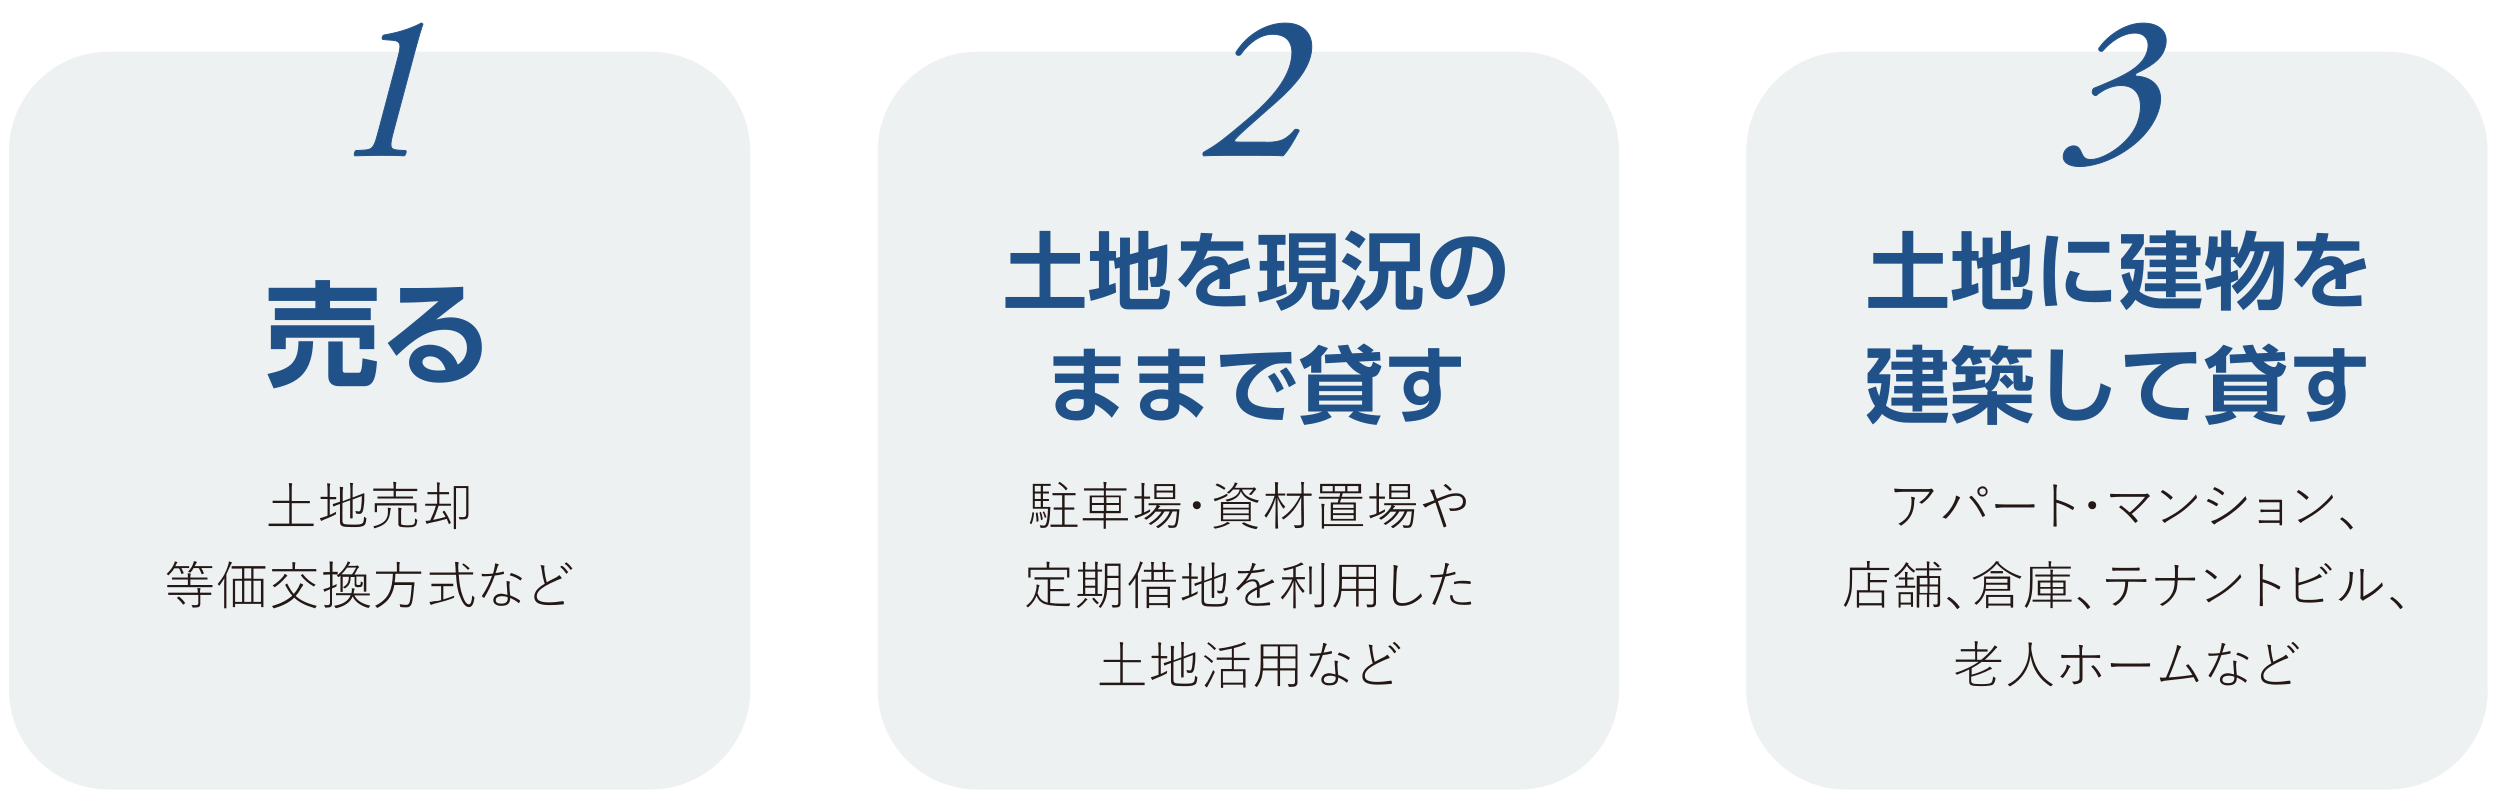 <?xml version="1.0" encoding="utf-8"?>
<!-- Generator: Adobe Illustrator 21.1.0, SVG Export Plug-In . SVG Version: 6.00 Build 0)  -->
<svg version="1.1" id="レイヤー_1" xmlns="http://www.w3.org/2000/svg" xmlns:xlink="http://www.w3.org/1999/xlink" x="0px"
	 y="0px" viewBox="0 0 1006 324" style="enable-background:new 0 0 1006 324;" xml:space="preserve">
<style type="text/css">
	.st0{opacity:0.65;}
	.st1{fill:#E5E9EA;}
	.st2{fill:#231815;}
	.st3{fill:#205289;}
	.st4{fill:#205289;stroke:#205289;stroke-width:0.4;}
</style>
<g class="st0">
	<path class="st1" d="M651.5,277.7c0,22-18,40-40,40H393.2c-22,0-40-18-40-40V60.8c0-22,18-40,40-40h218.3c22,0,40,18,40,40V277.7z"
		/>
</g>
<g class="st0">
	<path class="st1" d="M1001.1,277.7c0,22-18,40-40,40H742.7c-22,0-40-18-40-40V60.8c0-22,18-40,40-40h218.3c22,0,40,18,40,40V277.7z
		"/>
</g>
<g class="st0">
	<path class="st1" d="M301.9,277.7c0,22-18,40-40,40H43.6c-22,0-40-18-40-40V60.8c0-22,18-40,40-40h218.3c22,0,40,18,40,40V277.7z"
		/>
</g>
<g>
	<path class="st2" d="M116.4,210.6v-8.2h-3.6l-3,0c-0.1,0-0.1,0-0.1-0.1v-0.7c0-0.1,0-0.1,0.1-0.1l3,0h3.6v-4.3
		c0-1.3-0.1-2.2-0.2-2.8c0.4,0,0.8,0,1.2,0.1c0.2,0,0.2,0.1,0.2,0.2c0,0.1,0,0.2-0.1,0.4c-0.1,0.2-0.1,0.9-0.1,2.1v4.4h4.1l3,0
		c0.1,0,0.2,0,0.2,0.1v0.7c0,0.1-0.1,0.1-0.2,0.1l-3,0h-4.1v8.2h6l2.7,0c0.1,0,0.1,0,0.1,0.1v0.8c0,0.1,0,0.1-0.1,0.1l-2.7,0h-12.5
		l-2.7,0c-0.1,0-0.1,0-0.1-0.1v-0.8c0-0.1,0-0.1,0.1-0.1l2.7,0H116.4z"/>
	<path class="st2" d="M131.8,207.5v-6.7h-0.6l-2,0c-0.1,0-0.2,0-0.2-0.1v-0.7c0-0.1,0.1-0.1,0.2-0.1l2,0h0.6v-2.6
		c0-1.3-0.1-2.2-0.2-2.8c0.4,0,0.8,0,1.1,0.1c0.1,0,0.2,0.1,0.2,0.2c0,0,0,0.2-0.1,0.4c-0.1,0.2-0.1,0.9-0.1,2.1v2.7h0.4l2,0
		c0.1,0,0.2,0,0.2,0.1v0.7c0,0.1-0.1,0.1-0.2,0.1l-2,0h-0.4v6.3c0.9-0.4,1.7-0.8,2.6-1.3c0,0.2-0.1,0.4-0.1,0.5c0,0,0,0.1,0,0.1
		c0,0.1,0,0.1,0,0.2c0,0.1-0.1,0.3-0.3,0.4c-1.3,0.7-2.7,1.3-4.5,2c-0.4,0.2-0.7,0.3-0.8,0.4c-0.1,0.1-0.2,0.1-0.3,0.1
		c-0.1,0-0.1-0.1-0.2-0.2c-0.1-0.3-0.3-0.6-0.4-0.9c0.6-0.1,1.3-0.3,2-0.6C131.2,207.8,131.6,207.6,131.8,207.5z M141,200.5V197
		c0-1.2-0.1-2.2-0.2-2.7c0.4,0,0.7,0,1.1,0.1c0.1,0,0.2,0.1,0.2,0.2c0,0.1,0,0.2-0.1,0.3c-0.1,0.2-0.1,0.9-0.1,2v3.3l1.8-0.7
		c0.7-0.3,1.4-0.5,2.1-0.8c0.4-0.2,0.6-0.2,0.6-0.2c0.1,0,0.2,0,0.2,0.1c0,0.2,0,0.6,0,1c0,0.5,0,0.9,0,1.3c0,1.4-0.2,2.8-0.4,3.9
		c-0.1,0.8-0.4,1.4-0.7,1.7c-0.2,0.2-0.6,0.3-1,0.3c-0.3,0-0.5,0-0.9-0.1c-0.2,0-0.3-0.1-0.3-0.1c0,0,0-0.1-0.1-0.3
		c0-0.2-0.1-0.4-0.2-0.7c0.5,0.1,1,0.2,1.4,0.2c0.3,0,0.5-0.1,0.6-0.4c0.1-0.2,0.2-0.6,0.3-1.2c0.2-1.3,0.3-2.9,0.3-4.6l-3.7,1.4
		v4.1l0,3.3c0,0.1-0.1,0.2-0.2,0.2h-0.7c-0.1,0-0.1-0.1-0.1-0.2l0-3.3v-3.8l-3.1,1.1v7.1c0,0.7,0.2,1.1,0.6,1.3
		c0.4,0.2,1.6,0.3,3.5,0.3c1.3,0,2.2,0,2.8-0.1c0.5-0.1,0.8-0.2,1.1-0.4c0.3-0.2,0.4-0.5,0.5-0.9c0.1-0.3,0.1-0.9,0.2-1.8
		c0.2,0.2,0.4,0.3,0.6,0.4c0.2,0.1,0.3,0.2,0.3,0.3c0,0,0,0.1,0,0.2c-0.1,1-0.2,1.6-0.4,2c-0.1,0.3-0.3,0.5-0.6,0.7
		c-0.4,0.2-0.9,0.4-1.6,0.5c-0.7,0.1-1.7,0.1-3.1,0.1c-2.1,0-3.4-0.1-4-0.4c-0.6-0.3-0.9-0.8-0.9-1.8v-7.1c-0.9,0.3-1.7,0.6-2.5,1
		c0,0-0.1,0-0.1,0c0,0-0.1,0-0.1-0.1l-0.2-0.7c0,0,0-0.1,0-0.1c0,0,0-0.1,0.1-0.1c0.4-0.1,1.3-0.4,2.8-0.9v-2.9c0-0.2,0-0.5,0-0.7
		c0-1.1,0-1.9-0.1-2.4c0.3,0,0.7,0,1.1,0.1c0.2,0,0.3,0.1,0.3,0.2c0,0.1,0,0.2-0.1,0.4c-0.1,0.2-0.1,1-0.1,2.5v2.6L141,200.5z"/>
	<path class="st2" d="M150.2,211.8c2.4-0.5,4-1.4,4.9-2.5c0.6-0.8,1-1.8,1-3.1c0-0.5,0-0.8,0-1c0-0.3,0-0.6-0.1-0.9
		c0.3,0,0.7,0.1,1,0.1c0.2,0,0.3,0.1,0.3,0.2c0,0,0,0.2-0.1,0.4c-0.1,0.2-0.2,0.6-0.2,1.1c-0.2,1.7-0.7,3-1.5,3.9
		c-0.9,1.1-2.4,1.9-4.5,2.5c-0.1,0-0.2,0.1-0.3,0.1c-0.1,0-0.2-0.1-0.3-0.3C150.6,212.1,150.4,211.9,150.2,211.8z M158.4,199.7v-2.2
		h-5.2l-2.8,0c-0.1,0-0.2,0-0.2-0.1v-0.7c0-0.1,0.1-0.1,0.2-0.1l2.8,0h5.2v-0.2c0-1.1-0.1-2-0.2-2.5c0.3,0,0.7,0,1.1,0.1
		c0.1,0,0.2,0.1,0.2,0.2c0,0,0,0.1-0.1,0.4c-0.1,0.2-0.1,0.8-0.1,1.8v0.3h5.7l2.8,0c0.1,0,0.1,0,0.1,0.1v0.7c0,0.1,0,0.1-0.1,0.1
		l-2.8,0h-5.7v2.2h3.7l3,0c0.1,0,0.2,0,0.2,0.1v0.6c0,0.1-0.1,0.1-0.2,0.1l-3,0H155l-3,0c-0.1,0-0.1,0-0.1-0.1v-0.6
		c0-0.1,0-0.1,0.1-0.1l3,0H158.4z M151.7,203.4v2.6c0,0.1,0,0.1-0.1,0.1h-0.7c-0.1,0-0.1,0-0.1-0.1l0-1.9v-0.6l0-0.9
		c0-0.1,0-0.1,0.1-0.1l3,0h10.6l3,0c0.1,0,0.1,0,0.1,0.1l0,0.8v0.7l0,1.9c0,0.1,0,0.1-0.1,0.1h-0.7c-0.1,0-0.1,0-0.1-0.1v-2.6H151.7
		z M167,208.6c0.2,0.2,0.4,0.3,0.6,0.4c0.2,0.1,0.3,0.2,0.3,0.3c0,0,0,0.1,0,0.2c-0.1,0.7-0.2,1.2-0.3,1.5c-0.1,0.3-0.3,0.5-0.6,0.7
		c-0.5,0.4-1.5,0.5-3.1,0.5c-1.3,0-2.1-0.1-2.7-0.2c-0.6-0.1-0.9-0.5-0.9-1.2v-4.3c0-1,0-1.7-0.1-2.2c0.4,0,0.7,0.1,1.1,0.1
		c0.2,0,0.3,0.1,0.3,0.2c0,0.1,0,0.2-0.1,0.4c-0.1,0.2-0.1,0.7-0.1,1.5v3.9c0,0.3,0,0.5,0.1,0.6c0.1,0.1,0.2,0.1,0.4,0.2
		c0.4,0.1,1.1,0.2,2.1,0.2c1.3,0,2.1-0.1,2.5-0.4c0.2-0.2,0.4-0.5,0.5-0.9C166.9,209.7,167,209.3,167,208.6z"/>
	<path class="st2" d="M173.1,209.4c1-2.1,1.8-4,2.3-5.9h-1.5l-2.7,0c-0.1,0-0.1,0-0.1-0.1v-0.6c0-0.1,0-0.1,0.1-0.1l2.7,0h2v-3.8
		h-1.2l-2.5,0c-0.1,0-0.2-0.1-0.2-0.2v-0.6c0-0.1,0.1-0.1,0.2-0.1l2.5,0h1.2v-1.3c0-1.2,0-2.1-0.1-2.6c0.3,0,0.7,0,1,0.1
		c0.2,0,0.2,0.1,0.2,0.2c0,0,0,0.1,0,0.2c0,0.1-0.1,0.1-0.1,0.2c-0.1,0.3-0.1,1-0.1,1.9v1.3h1.3l2.5,0c0.1,0,0.1,0,0.1,0.1v0.6
		c0,0.1,0,0.2-0.1,0.2l-2.5,0h-1.3v3.8h1.8l2.7,0c0.1,0,0.2,0,0.2,0.1v0.6c0,0.1-0.1,0.1-0.2,0.1l-2.7,0h-2.1
		c-0.7,2.2-1.4,4.1-2.2,5.7c1.8-0.4,3.4-0.7,5-1.2c-0.3-0.6-0.7-1.3-1.2-1.9c0,0,0-0.1,0-0.1c0,0,0.1-0.1,0.2-0.2l0.3-0.2
		c0.1,0,0.1-0.1,0.2-0.1s0.1,0,0.1,0.1c1,1.4,1.8,3,2.5,4.7c0,0,0,0.1,0,0.1c0,0.1-0.1,0.1-0.2,0.2l-0.3,0.2
		c-0.1,0.1-0.2,0.1-0.2,0.1s-0.1,0-0.1-0.1c-0.2-0.5-0.5-1.2-0.8-2c-2.1,0.6-4.4,1.1-6.7,1.6c-0.6,0.1-0.9,0.2-1,0.3
		c-0.1,0.1-0.2,0.1-0.3,0.1c-0.1,0-0.1-0.1-0.2-0.2c-0.1-0.2-0.2-0.5-0.4-1c0.7,0,1.3-0.1,2-0.2L173.1,209.4z M184.5,208
		c0.6,0.1,1.2,0.1,1.8,0.1c0.5,0,0.8-0.1,1-0.3c0.2-0.2,0.3-0.6,0.3-1.1v-10.3h-4.1v12.4l0,3.9c0,0.1,0,0.2-0.1,0.2h-0.7
		c-0.1,0-0.1-0.1-0.1-0.2l0-4v-8.9l0-4.1c0-0.1,0-0.1,0.1-0.1l1.9,0h1.9l1.9,0c0.1,0,0.1,0,0.1,0.1l0,3.1v5.2l0,2.7
		c0,0.8-0.1,1.4-0.4,1.7c-0.2,0.3-0.5,0.5-0.8,0.5c-0.3,0.1-0.9,0.1-1.6,0.1c-0.2,0-0.4,0-0.5,0c-0.2,0-0.3,0-0.3-0.1
		c0,0-0.1-0.1-0.1-0.3C184.8,208.5,184.7,208.2,184.5,208z"/>
	<path class="st2" d="M70.5,227.8h3.4l2.1,0c0.1,0,0.1,0,0.1,0.1v0.6c0,0.1,0,0.1-0.1,0.1l-2.1,0H73c0.3,0.6,0.6,1.2,0.9,1.9
		c0,0,0,0.1,0,0.1c0,0.1-0.1,0.1-0.2,0.2l-0.4,0.1c-0.1,0-0.2,0.1-0.2,0.1c0,0-0.1,0-0.1-0.1c-0.3-0.9-0.6-1.7-1-2.2h-1.9
		c-0.5,0.9-1.2,1.7-2.1,2.6c-0.1,0.1-0.2,0.2-0.3,0.2s-0.1-0.1-0.2-0.2c-0.2-0.2-0.3-0.3-0.5-0.3c1.4-1.3,2.5-2.7,3.1-4.3
		c0.1-0.2,0.2-0.5,0.2-0.8c0.4,0.1,0.7,0.2,0.9,0.2c0.1,0,0.2,0.1,0.2,0.2c0,0.1-0.1,0.2-0.2,0.3c-0.1,0.1-0.2,0.2-0.3,0.5
		c0,0-0.1,0.2-0.2,0.4C70.6,227.6,70.6,227.7,70.5,227.8z M75.6,235.4v-2.2h-3.2l-3,0c-0.1,0-0.2,0-0.2-0.1v-0.6
		c0-0.1,0.1-0.1,0.2-0.1l3,0h3.2c0-0.7,0-1.3-0.1-1.7c0.4,0,0.8,0.1,1.1,0.1c0.1,0,0.2,0.1,0.2,0.2c0,0,0,0.1-0.1,0.3
		c-0.1,0.1-0.1,0.5-0.1,1.1h3.7l3,0c0.1,0,0.2,0,0.2,0.1v0.6c0,0.1-0.1,0.1-0.2,0.1l-3,0h-3.7v2.2h6l2.8,0c0.1,0,0.1,0,0.1,0.1v0.7
		c0,0.1,0,0.1-0.1,0.1l-2.8,0H70.2l-2.8,0c-0.1,0-0.1,0-0.1-0.1v-0.7c0-0.1,0-0.1,0.1-0.1l2.8,0H75.6z M79.6,239.4h-8.9l-2.9,0
		c-0.1,0-0.1,0-0.1-0.1v-0.7c0-0.1,0-0.1,0.1-0.1l2.9,0h8.9c0-0.8-0.1-1.4-0.2-1.9c0.5,0,0.8,0.1,1.1,0.1c0.2,0,0.2,0.1,0.2,0.1
		c0,0.1,0,0.2-0.1,0.4c0,0.1-0.1,0.3-0.1,0.7v0.6H82l2.9,0c0.1,0,0.1,0,0.1,0.1v0.7c0,0.1,0,0.1-0.1,0.1l-2.9,0h-1.4v0.9l0,2.6
		c0,0.6-0.2,1.1-0.5,1.3c-0.4,0.2-1.1,0.3-2.3,0.3c-0.2,0-0.3,0-0.3-0.1s-0.1-0.1-0.1-0.3c-0.1-0.2-0.2-0.5-0.4-0.7
		c0.5,0.1,0.9,0.1,1.5,0.1c0.1,0,0.3,0,0.5,0c0.5,0,0.8-0.3,0.8-0.9V239.4z M72.1,240.1c0.8,0.6,1.6,1.4,2.3,2.4
		c0,0,0.1,0.1,0.1,0.1c0,0,0,0.1-0.1,0.2l-0.4,0.3c-0.1,0.1-0.2,0.2-0.3,0.2c0,0-0.1,0-0.1-0.1c-0.7-1-1.5-1.8-2.3-2.5
		c0,0-0.1-0.1-0.1-0.1c0,0,0.1-0.1,0.2-0.2l0.3-0.2c0.1-0.1,0.2-0.1,0.2-0.1S72,240.1,72.1,240.1z M78.3,227.8h4.6l2.4,0
		c0.1,0,0.1,0,0.1,0.1v0.6c0,0.1,0,0.1-0.1,0.1l-2.4,0h-1.9c0.4,0.6,0.7,1.2,1,2c0,0,0,0,0,0.1c0,0.1-0.1,0.1-0.2,0.2l-0.4,0.1
		c-0.1,0-0.2,0.1-0.2,0.1c0,0-0.1-0.1-0.1-0.2c-0.3-0.8-0.7-1.6-1.1-2.3h-2.1c-0.3,0.6-0.7,1.2-1.2,1.7c-0.1,0.1-0.2,0.2-0.2,0.2
		c0,0-0.1-0.1-0.3-0.2c-0.1-0.1-0.3-0.2-0.5-0.3c1-1,1.7-2.2,2.1-3.4c0.1-0.2,0.1-0.5,0.2-0.8c0.5,0.1,0.8,0.2,1,0.2
		c0.1,0,0.2,0.1,0.2,0.2c0,0.1,0,0.2-0.1,0.3c-0.1,0.1-0.2,0.2-0.3,0.5S78.4,227.5,78.3,227.8z"/>
	<path class="st2" d="M91.1,231.1v10.3l0,3.3c0,0.1,0,0.1-0.1,0.1h-0.7c-0.1,0-0.1,0-0.1-0.1l0-3.3V236c0-1.1,0-2.2,0.1-3.3
		c-0.7,1.1-1.3,2-1.9,2.8c-0.1,0.1-0.2,0.2-0.2,0.2s-0.1-0.1-0.2-0.2c-0.2-0.2-0.3-0.4-0.4-0.5c1.1-1.3,2-2.6,2.7-3.9
		c0.5-1,1.1-2.3,1.5-3.7c0.2-0.6,0.3-1.1,0.3-1.5c0.4,0.1,0.7,0.2,1,0.3c0.1,0.1,0.2,0.1,0.2,0.2c0,0.1,0,0.2-0.1,0.3
		c-0.1,0.1-0.3,0.4-0.4,0.7C92.1,228.8,91.6,230,91.1,231.1z M94.6,243v1.2c0,0.1,0,0.1-0.1,0.1h-0.7c-0.1,0-0.1,0-0.1-0.1l0-4.1
		v-3.5l0-3.6c0-0.1,0-0.1,0.1-0.1l2.9,0h0.7v-4.1h-1.1l-3,0c-0.1,0-0.1,0-0.1-0.1V228c0-0.1,0-0.2,0.1-0.2l3,0h7.4l3,0
		c0.1,0,0.1,0.1,0.1,0.2v0.7c0,0.1,0,0.1-0.1,0.1l-3,0H102v4.1h0.9l3,0c0.1,0,0.1,0,0.1,0.1l0,3.3v3.8l0,4.1c0,0.1,0,0.1-0.1,0.1
		h-0.7c-0.1,0-0.1,0-0.1-0.1V243H94.6z M97.4,242.2v-8.5h-2.8v8.5H97.4z M98.3,232.8h2.8v-4.1h-2.8V232.8z M101.1,242.2v-8.5h-2.8
		v8.5H101.1z M102,242.2h3v-8.5h-3V242.2z"/>
	<path class="st2" d="M117.6,239.7c-1-1.1-1.9-2.5-2.8-4.3c0,0,0-0.1,0-0.1c0,0,0.1-0.1,0.2-0.2l0.4-0.2c0.1,0,0.1-0.1,0.1-0.1
		c0,0,0.1,0,0.1,0.1c0.8,1.6,1.7,3,2.6,4.1c0.7-0.8,1.3-1.6,1.8-2.5c0.3-0.6,0.6-1.2,0.8-1.8c0.3,0.1,0.7,0.3,1,0.4
		c0.1,0.1,0.2,0.2,0.2,0.3c0,0.1-0.1,0.2-0.2,0.4c-0.2,0.2-0.4,0.5-0.7,1c-0.6,1.1-1.3,2.1-2.1,3c1.9,1.8,4.7,3.1,8.5,4
		c-0.2,0.2-0.4,0.4-0.5,0.7c-0.1,0.2-0.2,0.3-0.2,0.3c0,0-0.1,0-0.2-0.1c-3.6-1-6.4-2.4-8.2-4.2c-1.8,1.8-4.4,3.2-7.9,4.2
		c-0.1,0-0.2,0.1-0.3,0.1c-0.1,0-0.2-0.1-0.3-0.3c-0.1-0.2-0.3-0.4-0.5-0.6C112.9,242.9,115.6,241.5,117.6,239.7z M117.7,229v-0.6
		c0-1.1,0-1.8-0.1-2.2c0.5,0,0.8,0.1,1.1,0.1c0.2,0,0.2,0.1,0.2,0.1c0,0.1,0,0.2-0.1,0.4c-0.1,0.2-0.1,0.7-0.1,1.6v0.6h5.6l2.8,0
		c0.1,0,0.2,0,0.2,0.1v0.7c0,0.1-0.1,0.1-0.2,0.1l-2.8,0h-11.8l-2.8,0c-0.1,0-0.2,0-0.2-0.1v-0.7c0-0.1,0.1-0.1,0.2-0.1l2.8,0H117.7
		z M109.7,235.6c1.7-1,3.1-2.3,4.3-3.7c0.2-0.3,0.4-0.6,0.5-1c0.3,0.1,0.6,0.3,0.9,0.5c0.1,0.1,0.2,0.2,0.2,0.3
		c0,0.1-0.1,0.2-0.2,0.2c-0.1,0.1-0.3,0.3-0.6,0.6c-1.1,1.3-2.5,2.6-4.1,3.7c-0.1,0.1-0.2,0.1-0.2,0.1c-0.1,0-0.1-0.1-0.2-0.2
		C110.1,235.9,109.9,235.8,109.7,235.6z M127,235.3c-0.2,0.2-0.4,0.3-0.5,0.5c-0.1,0.2-0.2,0.2-0.2,0.2c0,0-0.1,0-0.2-0.1
		c-2.1-1.2-3.7-2.6-5-4.3c0,0,0-0.1,0-0.1c0-0.1,0.1-0.1,0.2-0.2l0.3-0.2c0.1-0.1,0.2-0.1,0.2-0.1c0,0,0.1,0,0.1,0.1
		C123.3,232.9,125,234.3,127,235.3z"/>
	<path class="st2" d="M133.6,235.9c0.7-0.3,1.4-0.6,1.9-0.9c0,0.4-0.1,0.6-0.1,0.7c0,0.2,0,0.3,0,0.3c0,0-0.1,0.1-0.2,0.1
		c-0.4,0.2-0.9,0.4-1.6,0.7v3l0,2.8c0,0.5,0,0.9-0.1,1.1c-0.1,0.2-0.2,0.3-0.4,0.5c-0.3,0.2-0.9,0.3-1.7,0.3c-0.1,0-0.2,0-0.3,0
		c-0.2,0-0.3,0-0.3-0.1s-0.1-0.1-0.1-0.3c0-0.2-0.2-0.5-0.3-0.7c0.4,0.1,0.9,0.1,1.5,0.1c0.3,0,0.6-0.1,0.7-0.3
		c0.1-0.2,0.2-0.4,0.2-0.8v-5.3l-1.1,0.5c-0.4,0.2-0.7,0.3-0.8,0.4c-0.1,0.1-0.2,0.1-0.2,0.1c-0.1,0-0.2,0-0.2-0.1
		c-0.1-0.2-0.2-0.5-0.4-0.9c0.5-0.1,1.1-0.3,1.8-0.5c0,0,0.2-0.1,0.4-0.2c0.2-0.1,0.3-0.1,0.5-0.2v-5H132l-1.8,0.1
		c-0.1,0-0.1-0.1-0.1-0.2v-0.7c0-0.1,0-0.2,0.1-0.2l1.8,0h0.7v-1.9c0-1.1,0-1.9-0.1-2.4c0.4,0,0.8,0.1,1.1,0.1
		c0.2,0,0.3,0.1,0.3,0.1c0,0.1,0,0.2-0.1,0.4c-0.1,0.2-0.1,0.8-0.1,1.7v1.9h0.1l1.8,0c0.1,0,0.2,0.1,0.2,0.2v0.7
		c0,0.1-0.1,0.2-0.2,0.2l-1.8-0.1h-0.1V235.9z M142.3,238.8h3.4l3,0c0.1,0,0.1,0,0.1,0.1v0.6c0,0.1,0,0.1-0.1,0.1l-3,0h-3.1
		c0.6,1.1,1.5,2.1,2.6,2.7c1,0.6,2.3,1.1,3.8,1.4c-0.2,0.2-0.3,0.4-0.4,0.6c-0.1,0.2-0.2,0.3-0.3,0.3c0,0-0.1,0-0.2,0
		c-1.6-0.4-2.9-1.1-4.1-2c-0.9-0.7-1.6-1.6-2.1-2.6c-0.9,2.3-3.1,3.9-6.5,4.7c-0.1,0-0.2,0-0.3,0c-0.1,0-0.2-0.1-0.2-0.3
		c-0.1-0.2-0.3-0.4-0.5-0.6c3.6-0.6,5.8-2,6.7-4.3h-2.7l-3,0c-0.1,0-0.2,0-0.2-0.1v-0.6c0-0.1,0.1-0.1,0.2-0.1l3,0h3
		c0.1-0.5,0.2-0.9,0.2-1.3c0-0.2,0-0.4-0.1-0.7c0.5,0.1,0.8,0.1,1,0.1c0.1,0,0.2,0.1,0.2,0.2c0,0,0,0.2-0.1,0.3
		c-0.1,0.2-0.1,0.4-0.2,0.8C142.4,238.3,142.3,238.5,142.3,238.8z M142.6,231.2h1.9l2.8,0c0.1,0,0.1,0,0.1,0.1l0,2.3v2.4l0,2
		c0,0.1,0,0.1-0.1,0.1h-0.7c-0.1,0-0.2,0-0.2-0.1l0-2v-4h-3v2.9c0,0.2,0.1,0.4,0.2,0.4c0.2,0.1,0.4,0.1,0.6,0.1c0.3,0,0.6,0,0.7-0.1
		c0.2-0.1,0.3-0.6,0.3-1.4c0.2,0.2,0.3,0.3,0.5,0.3c0.2,0.1,0.3,0.2,0.3,0.3c0,0,0,0.1,0,0.2c-0.1,0.7-0.2,1.1-0.4,1.3
		c-0.3,0.2-0.7,0.3-1.3,0.3c-0.5,0-0.8,0-1-0.1c-0.4-0.1-0.6-0.5-0.6-0.9v-3.1h-1.6c0,1.2-0.2,2.1-0.5,2.7c-0.3,0.7-0.9,1.3-1.7,1.8
		c-0.1,0.1-0.2,0.1-0.2,0.1c0,0-0.1-0.1-0.2-0.2c-0.1-0.1-0.3-0.2-0.5-0.3c0.9-0.5,1.6-1.1,1.9-1.8c0.3-0.6,0.5-1.4,0.5-2.4h-2.5v4
		l0,2c0,0.1,0,0.1-0.1,0.1h-0.6c-0.1,0-0.2,0-0.2-0.1l0-2v-2.4c0-1,0-1.7,0-2c-0.1,0-0.2,0.1-0.3,0.2c-0.1,0.1-0.2,0.2-0.3,0.2
		c-0.1,0.1-0.2,0.1-0.3,0.1c-0.1,0-0.1-0.1-0.2-0.2c-0.1-0.2-0.2-0.3-0.4-0.4c1.7-1.2,3-2.7,3.9-4.4c0.3-0.5,0.4-0.9,0.5-1.3
		c0.4,0.1,0.7,0.2,0.9,0.3c0.1,0,0.1,0.1,0.1,0.2c0,0.1,0,0.2-0.1,0.2c-0.1,0.1-0.3,0.4-0.6,0.9c0,0,0,0.1-0.1,0.1
		c0,0,0,0.1-0.1,0.1h3.1c0.2,0,0.3,0,0.4-0.1c0.1,0,0.2-0.1,0.2-0.1c0.1,0,0.3,0.1,0.5,0.3c0.2,0.2,0.3,0.3,0.3,0.4
		c0,0.1-0.1,0.2-0.3,0.3c-0.1,0.1-0.2,0.2-0.4,0.5C143.4,229.9,143,230.7,142.6,231.2z M141.6,231.2c0.6-0.8,1.1-1.7,1.7-2.8h-3.6
		c-0.8,1.1-1.6,2-2.3,2.7c0.5,0,1.3,0,2.5,0H141.6z"/>
	<path class="st2" d="M158.1,230.9h-3.9l-2.8,0c-0.1,0-0.1,0-0.1-0.1v-0.7c0-0.1,0-0.1,0.1-0.1l2.8,0h5.5v-1.7c0-1.1,0-1.8-0.1-2.2
		c0.4,0,0.8,0,1.1,0.1c0.2,0,0.2,0.1,0.2,0.2c0,0.1,0,0.2-0.1,0.4c-0.1,0.2-0.1,0.7-0.1,1.5v1.7h5.9l2.8,0c0.1,0,0.1,0,0.1,0.1v0.7
		c0,0.1,0,0.1-0.1,0.1l-2.8,0h-7.5c0,1.2-0.1,2.4-0.3,3.4h5.3l2.5,0c0.1,0,0.2,0.1,0.2,0.2c0,0,0,0,0,0.1c0,0.2-0.1,0.5-0.1,0.8
		c0,0.4,0,0.6-0.1,0.6c-0.2,3-0.5,5.1-0.8,6.4c-0.2,0.8-0.5,1.3-0.9,1.6c-0.3,0.3-0.8,0.4-1.4,0.4c-0.6,0-1.3,0-2.1-0.1
		c-0.2,0-0.3-0.1-0.3-0.1c0,0-0.1-0.1-0.1-0.3c0-0.3-0.1-0.6-0.2-0.8c1,0.2,1.9,0.3,2.7,0.3c0.7,0,1.2-0.4,1.4-1.3
		c0.3-1.3,0.6-3.6,0.8-6.7h-7c-0.4,2.3-1.2,4.2-2.3,5.6c-1,1.3-2.4,2.4-4.3,3.5c-0.1,0.1-0.2,0.1-0.3,0.1c-0.1,0-0.2-0.1-0.3-0.3
		c-0.1-0.2-0.3-0.3-0.6-0.5c2.7-1.3,4.6-3,5.6-5.1C157.5,236.8,158,234.2,158.1,230.9z"/>
	<path class="st2" d="M183.5,231.3h-7.6l-2.9,0c-0.1,0-0.1,0-0.1-0.1v-0.7c0-0.1,0-0.1,0.1-0.1l2.9,0h7.5c0-0.4-0.1-1-0.1-1.8
		c-0.1-1.1-0.1-1.9-0.2-2.5c0.6,0,1,0.1,1.2,0.1c0.2,0,0.3,0.1,0.3,0.2c0,0,0,0.1-0.1,0.4c-0.1,0.2-0.1,0.5-0.1,1c0,0.2,0,0.4,0,0.7
		l0.1,1.8h2.8l2.9,0c0.1,0,0.2,0,0.2,0.1v0.7c0,0.1-0.1,0.1-0.2,0.1l-2.9,0h-2.7c0.2,3.4,0.7,6.2,1.5,8.4c0.8,2.4,1.7,3.6,2.6,3.6
		c0.7,0,1.2-1.2,1.3-3.6c0.2,0.2,0.4,0.4,0.6,0.5c0.2,0.1,0.3,0.2,0.3,0.3c0,0,0,0.1,0,0.2c-0.3,2.5-1,3.7-2.2,3.7
		c-1.3,0-2.5-1.4-3.5-4.1C184.2,238.2,183.7,235.1,183.5,231.3z M177.5,241.5v-5.6h-1.3l-2.5,0c-0.1,0-0.1,0-0.1-0.1v-0.7
		c0-0.1,0-0.2,0.1-0.2l2.5,0h3.6l2.5,0c0.1,0,0.1,0.1,0.1,0.2v0.7c0,0.1,0,0.1-0.1,0.1l-2.5,0h-1.4v5.3c1.7-0.5,3.2-1,4.4-1.5
		c0,0.2-0.1,0.4-0.1,0.6c0,0.2,0,0.3-0.1,0.3c0,0-0.1,0.1-0.3,0.1c-2.3,0.9-4.9,1.6-7.8,2.3c-0.3,0.1-0.6,0.2-0.8,0.3
		c-0.1,0.1-0.2,0.1-0.3,0.1s-0.1-0.1-0.2-0.2c-0.1-0.2-0.2-0.6-0.4-1c0.6,0,1.2-0.1,1.9-0.3C176,241.9,176.9,241.7,177.5,241.5z
		 M186.6,226.8c0.8,0.5,1.5,1.1,2.3,1.8c0,0,0.1,0.1,0.1,0.1c0,0-0.1,0.1-0.2,0.2l-0.2,0.2c-0.1,0.1-0.2,0.2-0.3,0.2
		c0,0-0.1,0-0.1-0.1c-0.6-0.7-1.3-1.3-2.1-1.9c-0.1,0-0.1-0.1-0.1-0.1c0,0,0.1-0.1,0.2-0.2l0.2-0.2c0.1-0.1,0.2-0.1,0.2-0.1
		C186.5,226.8,186.5,226.8,186.6,226.8z"/>
	<path class="st2" d="M199.4,230.6c0.9-0.1,2-0.3,3.1-0.6c0.1,0,0.1,0,0.1,0c0.1,0,0.1,0,0.1,0.1c0.1,0.3,0.1,0.5,0.1,0.7
		s-0.1,0.2-0.2,0.2c-1.2,0.3-2.4,0.5-3.5,0.6c-1.2,3.5-2.7,6.4-4.2,8.9c0,0.1-0.1,0.1-0.2,0.1c0,0-0.1,0-0.1-0.1
		c-0.1-0.1-0.4-0.2-0.6-0.5c-0.1-0.1-0.1-0.1-0.1-0.1s0-0.1,0.1-0.2c1.6-2.4,3-5.1,4-8c-1,0.1-1.9,0.2-2.8,0.2c-0.4,0-0.8,0-1.1,0
		c-0.1,0-0.2-0.1-0.2-0.2c0-0.3-0.1-0.5-0.1-0.8c0.6,0,1.1,0.1,1.6,0.1c1,0,2-0.1,3-0.2c0.2-0.6,0.4-1.4,0.6-2.5
		c0.1-0.5,0.2-0.9,0.2-1.3c0-0.1,0-0.2,0-0.3c0.6,0.1,1,0.2,1.4,0.4c0.1,0,0.1,0.1,0.1,0.2s-0.1,0.2-0.2,0.3
		c-0.2,0.2-0.3,0.4-0.3,0.6C199.8,229.4,199.6,230.2,199.4,230.6z M204.2,239.4c-0.1-1.6-0.2-3-0.3-4.2c0-0.5,0-0.9-0.1-1.4
		c0.5,0.1,0.9,0.1,1.2,0.2c0.1,0,0.2,0.1,0.2,0.2c0,0.1,0,0.2-0.1,0.4c-0.1,0.2-0.1,0.6-0.1,1c0,0.9,0.1,2.3,0.3,4
		c1.6,0.6,2.9,1.3,3.9,2c0.1,0.1,0.1,0.1,0.1,0.2c0,0,0,0.1-0.1,0.2c-0.1,0.3-0.2,0.5-0.3,0.6c0,0.1-0.1,0.1-0.1,0.1
		c0,0-0.1,0-0.2-0.1c-0.9-0.8-2-1.4-3.3-2c0,1.2-0.3,2-0.9,2.5c-0.6,0.5-1.5,0.7-2.8,0.7c-0.9,0-1.6-0.2-2.2-0.6
		c-0.6-0.4-0.9-1-0.9-1.7c0-0.8,0.4-1.5,1.1-2c0.6-0.4,1.4-0.6,2.3-0.6C202.8,239,203.5,239.2,204.2,239.4z M204.2,240.3
		c-0.7-0.3-1.4-0.4-2.1-0.4c-0.9,0-1.6,0.2-2.1,0.5c-0.3,0.3-0.5,0.6-0.5,1.1c0,1,0.8,1.4,2.3,1.4c1.7,0,2.5-0.7,2.5-2.1
		C204.3,240.6,204.3,240.4,204.2,240.3z M205.1,231.5c0.1-0.2,0.2-0.5,0.4-0.7c0.1-0.1,0.1-0.2,0.2-0.2c0,0,0.1,0,0.1,0
		c1.8,0.6,3.1,1.2,4.1,2c0.1,0,0.1,0.1,0.1,0.1c0,0,0,0.1-0.1,0.2c-0.1,0.2-0.2,0.4-0.4,0.6c0,0.1-0.1,0.1-0.1,0.1
		c0,0-0.1,0-0.1-0.1C208.3,232.7,206.9,232,205.1,231.5z"/>
	<path class="st2" d="M217.5,227.4c0.5,0,1,0.1,1.4,0.2c0.1,0,0.2,0.1,0.2,0.2l-0.1,0.7c0,0.4,0,0.8,0.1,1.3
		c0.2,1.6,0.5,3.1,0.9,4.5c0.3-0.2,1-0.5,2.1-1.1c0.8-0.4,1.4-0.7,1.8-0.9c0.5-0.3,0.9-0.6,1.1-0.9c0.4,0.3,0.7,0.7,0.9,1
		c0,0.1,0.1,0.1,0.1,0.2c0,0.2-0.1,0.3-0.3,0.3c-0.3,0.1-0.9,0.3-1.8,0.7c-1.9,0.8-3.4,1.6-4.6,2.3c-2.2,1.3-3.3,2.6-3.3,4
		c0,0.9,0.4,1.6,1.2,1.9c0.8,0.4,2,0.6,3.8,0.6c1.6,0,3.4-0.2,5.5-0.5c0,0,0,0,0.1,0c0.1,0,0.2,0.1,0.2,0.2c0.1,0.3,0.1,0.6,0.1,0.8
		c0,0,0,0,0,0.1c0,0.1-0.1,0.2-0.3,0.2c-1.9,0.2-3.8,0.3-5.5,0.3c-2.2,0-3.8-0.3-4.8-0.9c-0.9-0.6-1.3-1.4-1.3-2.5
		c0-1,0.4-2,1.2-2.9c0.6-0.7,1.6-1.5,3-2.3c-0.5-1.5-0.9-3.3-1.2-5.5C217.9,228.6,217.7,227.9,217.5,227.4z M225.4,228.1l0.6-0.4
		c0,0,0.1,0,0.1,0c0,0,0,0,0.1,0c0.8,0.5,1.6,1.4,2.4,2.5c0,0,0,0.1,0,0.1s0,0.1-0.1,0.1l-0.5,0.4c0,0-0.1,0.1-0.1,0.1
		c0,0-0.1,0-0.1-0.1C227.1,229.7,226.3,228.8,225.4,228.1z M227.2,226.8l0.5-0.4c0,0,0.1-0.1,0.1-0.1s0.1,0,0.1,0
		c1,0.7,1.7,1.5,2.4,2.4c0,0,0,0.1,0,0.1c0,0,0,0.1-0.1,0.1l-0.5,0.4c0,0-0.1,0-0.1,0c0,0-0.1,0-0.1-0.1
		C228.9,228.3,228.1,227.5,227.2,226.8z"/>
</g>
<g>
	<path class="st3" d="M126,137.4c-0.4,12.5-5.8,16.8-15.9,18.9l-2.5-5.8c8.5-1.9,12.5-3.9,12.5-13.2H126z M108.1,115.8h18.8v-3.1
		h5.9v3.1h18.8v5.3h-18.8v2.9h16.4v4.8h-38.6V124h16.3v-2.9h-18.8V115.8z M109,130.9h41.6v9.6h-5.9v-4.6h-29.7v4.6H109V130.9z
		 M151.7,145.4c-0.4,5.2-0.8,10-5.1,10h-10.2c-2.5,0-4.3-1.2-4.3-4v-14h5.8v11.4c0,0.9,0.2,1.2,1.1,1.2h5.3c1,0,1.3-0.9,1.6-5.8
		L151.7,145.4z"/>
	<path class="st3" d="M186.5,120.2c-2.5,1.7-7.4,5.5-11,8.4c2.2-0.6,4.3-0.9,5.8-0.9c5.5,0,12.6,3,12.6,12.1c0,8.8-7.1,14.2-17,14.2
		c-8.5,0-12.3-4-12.3-8.1c0-4,3.6-7.2,8.5-7.2c4.2,0,9.2,2.5,11.1,8c2.7-1.7,3.7-4.4,3.7-6.7c0-4.2-2.9-7.3-9-7.3
		c-7.1,0-12.4,3.9-19.4,10.5l-3.5-5.2c1.9-1.4,9.9-7.5,20.5-16.8c-4.9,0.3-9.6,0.6-15.5,0.6v-5.9c10.1,0,14.5,0,25.4-0.5V120.2z
		 M173,143.4c-1.9,0-3,1.2-3,2.2c0,2.2,2.6,3.5,6.4,3.5c1.6,0,2.5-0.2,2.9-0.3C178.2,145.4,176.2,143.4,173,143.4z"/>
</g>
<g>
	<path class="st2" d="M415.7,206.1l0.2,0.1c0.1,0.1,0.2,0.1,0.2,0.2c0,0,0,0,0,0.1c-0.2,1.9-0.5,3.3-1,4.3c0,0.1-0.1,0.1-0.1,0.1
		s-0.1,0-0.2-0.1l-0.3-0.2c-0.1-0.1-0.1-0.1-0.1-0.1c0,0,0-0.1,0-0.1c0.5-1,0.8-2.3,1-4c0-0.1,0-0.1,0.1-0.1
		C415.5,206,415.5,206,415.7,206.1z M419.7,198.6v2.2h0.3l2,0c0.1,0,0.1,0,0.1,0.1v0.6c0,0.1,0,0.1-0.1,0.1l-2,0h-0.3v2.4h0.8l2,0
		c0.1,0,0.2,0,0.2,0.1c0,0,0,0,0,0c0,0,0,0.4-0.1,1.1c-0.1,3.1-0.4,5.1-0.8,6.1c-0.4,0.7-0.9,1.1-1.7,1.1c-0.2,0-0.6,0-1.2,0
		c-0.1,0-0.2,0-0.2-0.1c0,0,0-0.1-0.1-0.3c0-0.2-0.1-0.4-0.2-0.7c0.6,0.1,1.1,0.2,1.5,0.2c0.5,0,0.8-0.2,1-0.7
		c0.4-0.7,0.7-2.7,0.8-6.1h-3.8l-2.2,0c-0.1,0-0.1,0-0.1-0.1l0-2.5v-4.8l0-2.5c0-0.1,0-0.1,0.1-0.1l2.2,0h2.7l2.1,0
		c0.1,0,0.1,0,0.1,0.1v0.6c0,0.1,0,0.1-0.1,0.1l-2.1,0h-0.9v2.3h0.3l2,0c0.1,0,0.1,0,0.1,0.1v0.6c0,0.1,0,0.1-0.1,0.1l-2,0H419.7z
		 M418.8,197.8v-2.3h-2.4v2.3H418.8z M418.8,198.6h-2.4v2.2h2.4V198.6z M418.8,204v-2.4h-2.4v2.4H418.8z M417.2,206.2
		c0.1,0,0.2,0,0.2,0c0,0,0.1,0,0.1,0.1c0.2,0.9,0.4,2,0.4,3.2c0,0,0,0.1,0,0.1c0,0.1-0.1,0.1-0.2,0.2l-0.3,0.1
		c-0.1,0-0.2,0.1-0.2,0.1c0,0-0.1,0-0.1-0.1c0-1.1-0.1-2.2-0.3-3.3c0,0,0-0.1,0-0.1c0,0,0.1-0.1,0.3-0.2L417.2,206.2z M418.6,206
		c0.1,0,0.1,0,0.2,0c0,0,0.1,0,0.1,0.1c0.3,0.7,0.5,1.6,0.7,2.7c0,0,0,0.1,0,0.1c0,0.1-0.1,0.1-0.2,0.2l-0.2,0.1
		c-0.1,0.1-0.2,0.1-0.2,0.1c0,0-0.1,0-0.1-0.1c-0.1-1-0.3-2-0.6-2.8c0,0,0,0,0-0.1c0,0,0.1-0.1,0.2-0.1L418.6,206z M419.9,205.8
		c0.1,0,0.1,0,0.2,0c0,0,0.1,0,0.1,0.1c0.4,0.8,0.7,1.5,0.8,2.1c0,0,0,0.1,0,0.1c0,0.1,0,0.1-0.1,0.1l-0.2,0.1
		c-0.1,0-0.2,0.1-0.2,0.1c0,0-0.1,0-0.1-0.1c-0.2-0.8-0.4-1.5-0.8-2.1c0,0,0-0.1,0-0.1c0,0,0.1-0.1,0.2-0.1L419.9,205.8z
		 M428.4,199.3v4.9h1.3l2.4,0c0.1,0,0.2,0,0.2,0.1v0.7c0,0.1-0.1,0.1-0.2,0.1l-2.4,0h-1.3v6h2.2l2.8,0c0.1,0,0.2,0,0.2,0.1v0.7
		c0,0.1-0.1,0.1-0.2,0.1l-2.8,0h-4.9l-2.8,0c-0.1,0-0.2,0-0.2-0.1v-0.7c0-0.1,0.1-0.1,0.2-0.1l2.8,0h1.7v-6h-0.8l-2.4,0
		c-0.1,0-0.2,0-0.2-0.1v-0.7c0-0.1,0.1-0.1,0.2-0.1l2.4,0h0.8v-4.9h-1.2l-2.6,0c-0.1,0-0.1,0-0.1-0.1v-0.7c0-0.1,0-0.1,0.1-0.1
		l2.6,0h3.9l2.6,0c0.1,0,0.1,0,0.1,0.1v0.7c0,0.1,0,0.1-0.1,0.1l-2.6,0H428.4z M426.6,194c1,0.7,2,1.5,2.9,2.5
		c0,0.1,0.1,0.1,0.1,0.1c0,0-0.1,0.1-0.2,0.2l-0.3,0.4c-0.1,0.1-0.2,0.1-0.2,0.1c0,0-0.1,0-0.1-0.1c-0.7-0.9-1.6-1.8-2.9-2.6
		c0,0-0.1-0.1-0.1-0.1c0,0,0.1-0.1,0.2-0.2l0.3-0.3c0.1-0.1,0.2-0.1,0.2-0.1C426.5,194,426.5,194,426.6,194z"/>
	<path class="st2" d="M444.2,206.5h-2.6l-3,0c-0.1,0-0.1,0-0.1-0.1l0-2v-2.9l0-2c0-0.1,0-0.1,0.1-0.1l3,0h2.6v-2h-5l-2.9,0
		c-0.1,0-0.1,0-0.1-0.1v-0.7c0-0.1,0-0.1,0.1-0.1l2.9,0h5c0-1.1-0.1-2-0.2-2.6c0.4,0,0.7,0.1,1.1,0.1c0.1,0,0.2,0.1,0.2,0.2
		c0,0.1,0,0.2-0.1,0.4c-0.1,0.3-0.2,0.9-0.2,1.9h5.3l2.9,0c0.1,0,0.1,0,0.1,0.1v0.7c0,0.1,0,0.1-0.1,0.1l-2.9,0h-5.3v2h2.9l3,0
		c0.1,0,0.1,0,0.1,0.1l0,2v2.9l0,2c0,0.1,0,0.1-0.1,0.1l-3,0h-2.9v2h6l2.7,0c0.1,0,0.2,0,0.2,0.1v0.7c0,0.1-0.1,0.1-0.2,0.1l-2.7,0
		h-6l0,3.2c0,0.1,0,0.2-0.1,0.2h-0.7c-0.1,0-0.1-0.1-0.1-0.2l0-3.2h-5.6l-2.7,0c-0.1,0-0.1,0-0.1-0.1v-0.7c0-0.1,0-0.1,0.1-0.1
		l2.7,0h5.6V206.5z M444.2,202.4v-2.3h-4.8v2.3H444.2z M444.2,203.2h-4.8v2.4h4.8V203.2z M445.2,202.4h5.1v-2.3h-5.1V202.4z
		 M445.2,203.2v2.4h5.1v-2.4H445.2z"/>
	<path class="st2" d="M459.4,206.5v-5.9h-0.7l-2,0c-0.1,0-0.2-0.1-0.2-0.2v-0.6c0-0.1,0.1-0.1,0.2-0.1l2,0h0.7v-2.6
		c0-1.3,0-2.2-0.1-2.8c0.4,0,0.7,0.1,1.1,0.1c0.2,0,0.2,0.1,0.2,0.2c0,0,0,0.1,0,0.2c0,0.1-0.1,0.2-0.1,0.2c-0.1,0.3-0.1,1-0.1,2.1
		v2.7h0.3l2,0c0.1,0,0.1,0,0.1,0.1v0.6c0,0.1,0,0.2-0.1,0.2l-2,0h-0.3v5.5c0.8-0.4,1.7-0.8,2.5-1.3c-0.1,0.2-0.1,0.4-0.1,0.6
		c0,0.2,0,0.3,0,0.3c0,0-0.1,0.1-0.2,0.2c-1.3,0.8-2.8,1.5-4.5,2.1c-0.5,0.2-0.7,0.3-0.8,0.4c-0.1,0.1-0.2,0.1-0.2,0.1
		s-0.1-0.1-0.2-0.2c-0.2-0.3-0.3-0.6-0.4-0.9c0.7-0.1,1.4-0.3,2-0.5c0,0,0.2-0.1,0.6-0.2C459.2,206.7,459.3,206.6,459.4,206.5z
		 M465.9,204.9h5.9l2.6,0c0.1,0,0.2,0.1,0.2,0.2c0,0.1-0.1,0.8-0.2,2.1c-0.1,1.4-0.3,2.6-0.5,3.5c-0.2,0.6-0.4,1.1-0.7,1.4
		c-0.3,0.2-0.7,0.3-1.2,0.3c-0.6,0-1,0-1.4,0c-0.2,0-0.2,0-0.3-0.1c0,0-0.1-0.1-0.1-0.3c-0.1-0.3-0.2-0.5-0.3-0.7
		c0.7,0.1,1.4,0.2,2,0.2c0.6,0,0.9-0.4,1.1-1.1c0.3-1.2,0.4-2.7,0.6-4.6h-1.8c-1.1,2.8-3,5-5.5,6.6c-0.1,0.1-0.2,0.1-0.3,0.1
		c-0.1,0-0.2-0.1-0.3-0.2s-0.3-0.3-0.5-0.4c2.7-1.6,4.6-3.6,5.5-6.1h-2.1c-0.7,1.2-1.6,2.3-2.5,3.2c-0.8,0.7-1.7,1.4-2.8,2.1
		c-0.1,0.1-0.2,0.1-0.3,0.1s-0.1-0.1-0.3-0.2c-0.2-0.2-0.3-0.3-0.5-0.3c2.4-1.4,4.2-3.1,5.2-4.8h-2.4c-1,1.3-2.2,2.3-3.5,3.1
		c-0.1,0.1-0.2,0.1-0.3,0.1c-0.1,0-0.1-0.1-0.3-0.2c-0.1-0.1-0.3-0.3-0.5-0.4c1.8-1,3.3-2.3,4.5-4c0.3-0.4,0.4-0.8,0.5-1.2h-0.2
		l-2.9,0c-0.1,0-0.1,0-0.1-0.1v-0.6c0-0.1,0-0.1,0.1-0.1l2.9,0h6.7l3,0c0.1,0,0.1,0,0.1,0.1v0.6c0,0.1,0,0.1-0.1,0.1l-3,0H466
		c0.3,0.1,0.5,0.2,0.7,0.3c0.1,0.1,0.2,0.1,0.2,0.2c0,0.1-0.1,0.2-0.2,0.2c-0.2,0.1-0.3,0.2-0.4,0.4c0,0-0.1,0.1-0.2,0.3
		C466,204.7,465.9,204.8,465.9,204.9z M467.1,194.8h3.2l2.5,0c0.1,0,0.1,0,0.1,0.1l0,1.8v2.2l0,1.8c0,0.1,0,0.1-0.1,0.1l-2.5,0h-3.2
		l-2.5,0c-0.1,0-0.1,0-0.1-0.1l0-1.8v-2.2l0-1.8c0-0.1,0-0.1,0.1-0.1L467.1,194.8z M465.4,197.4h6.6v-1.8h-6.6V197.4z M465.4,198.2
		v1.9h6.6v-1.9H465.4z"/>
	<path class="st2" d="M481.6,201.7c0.5,0,0.9,0.2,1.2,0.5c0.3,0.3,0.4,0.7,0.4,1.1c0,0.5-0.2,0.9-0.5,1.2c-0.3,0.3-0.7,0.4-1.1,0.4
		c-0.5,0-0.9-0.2-1.2-0.6c-0.3-0.3-0.4-0.7-0.4-1.1c0-0.5,0.2-0.9,0.6-1.2C480.8,201.8,481.2,201.7,481.6,201.7z"/>
	<path class="st2" d="M488.2,212c2.1-0.3,3.8-0.8,5-1.5c0.3-0.2,0.5-0.3,0.7-0.5c0.3,0.1,0.6,0.3,0.8,0.4c0.1,0.1,0.2,0.2,0.2,0.2
		c0,0.1-0.1,0.1-0.2,0.2c-0.2,0.1-0.4,0.1-0.6,0.2c-1.2,0.7-2.9,1.3-5,1.7c-0.1,0-0.2,0-0.2,0c-0.1,0-0.2-0.1-0.3-0.3
		C488.5,212.4,488.4,212.2,488.2,212z M493.9,198.6c0,0.1,0,0.2,0,0.3c0,0.1,0,0.2,0,0.3c0,0.1,0,0.2,0,0.2c0,0.1-0.1,0.2-0.3,0.3
		c-1,0.6-2.2,1.1-3.6,1.6c-0.5,0.2-0.7,0.3-0.8,0.3c-0.1,0.1-0.2,0.1-0.2,0.1c-0.1,0-0.2,0-0.2-0.1c-0.1-0.3-0.3-0.6-0.4-0.9
		c0.5-0.1,1-0.2,1.5-0.3C491.3,199.9,492.7,199.3,493.9,198.6z M489.3,195.3c-0.1,0-0.1-0.1-0.1-0.1s0-0.1,0.1-0.2l0.2-0.2
		c0.1-0.1,0.2-0.2,0.2-0.2c0,0,0.1,0,0.1,0c1,0.3,2.1,0.9,3.2,1.7c0.1,0,0.1,0.1,0.1,0.1s0,0.1-0.1,0.2l-0.2,0.3
		c-0.1,0.1-0.2,0.2-0.2,0.2c0,0-0.1,0-0.1-0.1C491.5,196.4,490.5,195.8,489.3,195.3z M494.3,202h6l2.9,0c0.1,0,0.1,0,0.1,0.1l0,2.1
		v3.3l0,2.1c0,0.1,0,0.1-0.1,0.1l-2.9,0h-6l-2.9,0c-0.1,0-0.1,0-0.1-0.1l0-2.1v-3.3l0-2.1c0-0.1,0-0.1,0.1-0.1L494.3,202z
		 M492.2,204.3h10.3v-1.5h-10.3V204.3z M492.2,205v1.6h10.3V205H492.2z M492.2,207.3v1.7h10.3v-1.7H492.2z M499.7,196.7
		c0.3,1.1,1,2.1,2.1,2.9c1.2,0.8,2.8,1.4,4.8,1.8c-0.2,0.2-0.3,0.4-0.4,0.6c-0.1,0.2-0.2,0.3-0.2,0.3c0,0-0.1,0-0.2,0
		c-1.8-0.5-3.2-1.1-4.1-1.7c-1.1-0.8-1.9-1.8-2.4-2.9c-0.6,2.1-2.4,3.4-5.3,4.1c-0.1,0-0.2,0-0.2,0c-0.1,0-0.2-0.1-0.3-0.3
		c-0.1-0.2-0.2-0.3-0.4-0.4c2-0.4,3.4-1,4.3-1.7c0.8-0.7,1.3-1.5,1.4-2.4h-2.6c-0.5,0.6-1,1-1.5,1.5c-0.1,0.1-0.2,0.1-0.2,0.1
		c-0.1,0-0.2-0.1-0.3-0.2c-0.2-0.1-0.4-0.2-0.5-0.2c1.2-0.9,2.2-1.9,2.8-3c0.2-0.4,0.3-0.8,0.4-1.1c0.3,0.1,0.6,0.2,0.9,0.3
		c0.1,0.1,0.2,0.1,0.2,0.2s-0.1,0.2-0.2,0.3c-0.1,0-0.2,0.2-0.3,0.4c-0.3,0.5-0.5,0.9-0.6,1h7c0.3,0,0.5,0,0.6-0.1
		c0.1-0.1,0.2-0.1,0.2-0.1c0.1,0,0.3,0.1,0.4,0.3c0.3,0.2,0.4,0.4,0.4,0.5c0,0.1-0.1,0.1-0.2,0.2c-0.1,0.1-0.2,0.2-0.4,0.4
		c-0.4,0.5-0.8,1-1.2,1.5c-0.1,0.1-0.2,0.2-0.3,0.2s-0.2,0-0.3-0.1c-0.2-0.1-0.4-0.2-0.6-0.2c0.6-0.5,1.2-1.1,1.7-1.9H499.7z
		 M506.2,212c-0.2,0.2-0.3,0.4-0.4,0.6c-0.1,0.2-0.2,0.3-0.3,0.3c0,0-0.1,0-0.2,0c-2.2-0.4-4-1.1-5.4-2.1c-0.1,0-0.1-0.1-0.1-0.1
		c0,0,0-0.1,0.1-0.2l0.4-0.2c0.1-0.1,0.2-0.1,0.2-0.1c0,0,0.1,0,0.1,0C502.1,211,503.9,211.7,506.2,212z"/>
	<path class="st2" d="M514.3,199.5c0.7,1.7,1.7,3.2,2.9,4.4c-0.2,0.1-0.3,0.3-0.5,0.6c-0.1,0.2-0.2,0.2-0.2,0.2c0,0-0.1-0.1-0.2-0.2
		c-0.6-0.9-1.1-1.6-1.3-2.1c-0.4-0.7-0.7-1.4-0.9-2.2c0,2.9,0,5.9,0.1,9c0,0.8,0,1.6,0.1,2.6c0,0.5,0,0.7,0,0.8
		c0,0.1-0.1,0.1-0.2,0.1h-0.8c-0.1,0-0.1,0-0.1-0.1c0,0,0-0.6,0-1.9c0.1-3.7,0.1-7.2,0.1-10.4c-0.7,2.7-1.9,5.3-3.6,7.8
		c-0.1,0.1-0.1,0.2-0.2,0.2c-0.1,0-0.1-0.1-0.2-0.2c-0.1-0.3-0.3-0.4-0.5-0.6c1.7-2.2,3.1-4.8,4.1-8h-1.1l-2.3,0
		c-0.1,0-0.2,0-0.2-0.1v-0.6c0-0.1,0.1-0.1,0.2-0.1l2.3,0h1.3v-2.3c0-1.1,0-1.9-0.1-2.4c0.4,0,0.8,0.1,1.1,0.1
		c0.2,0,0.3,0.1,0.3,0.1c0,0.1,0,0.2-0.1,0.4c-0.1,0.2-0.1,0.8-0.1,1.7v2.3h0.5l2.3,0c0.1,0,0.2,0,0.2,0.1v0.6
		c0,0.1-0.1,0.1-0.2,0.1l-2.3,0H514.3z M523.2,199.5h-2.5l-2.7,0c-0.1,0-0.2,0-0.2-0.1v-0.7c0-0.1,0.1-0.1,0.2-0.1l2.7,0h3l0-2.3
		c0-1.1-0.1-1.9-0.2-2.4c0.3,0,0.7,0.1,1.1,0.1c0.2,0,0.2,0.1,0.2,0.2c0,0.1,0,0.2-0.1,0.4c-0.1,0.2-0.1,0.6-0.1,1.2v0.5l0,2.3h0.4
		l2.7,0c0.1,0,0.1,0,0.1,0.1v0.7c0,0.1,0,0.1-0.1,0.1l-2.7,0h-0.4l0.1,8.2c0,0.7,0,1.6,0,2.8c0,0.5,0,0.8-0.1,1.1
		c-0.1,0.2-0.2,0.3-0.4,0.5c-0.3,0.2-1.1,0.4-2.3,0.4c-0.2,0-0.3,0-0.5,0c-0.2,0-0.3,0-0.3-0.1s-0.1-0.1-0.1-0.3
		c-0.1-0.3-0.2-0.6-0.4-0.8c0.5,0.1,1.1,0.1,1.7,0.1c0.6,0,1-0.1,1.2-0.2c0.2-0.1,0.2-0.4,0.2-0.8l-0.1-5.5c0-0.3,0-0.6,0-0.9l0-3.9
		c-0.8,1.8-1.8,3.5-3.1,5.2c-1.2,1.4-2.4,2.6-3.8,3.6c-0.1,0.1-0.2,0.1-0.3,0.1c-0.1,0-0.1-0.1-0.2-0.2c-0.1-0.2-0.3-0.3-0.5-0.4
		C519,206.2,521.4,203.2,523.2,199.5z"/>
	<path class="st2" d="M538.3,202.2c0.1-0.2,0.1-0.5,0.2-0.8c0.1-0.3,0.2-0.6,0.2-0.7h-5.1l-2.8,0c-0.1,0-0.1,0-0.1-0.1V200
		c0-0.1,0-0.1,0.1-0.1l2.8,0h5.4l0.3-1.4h-5l-3,0c-0.1,0-0.1,0-0.1-0.1l0-1.3v-0.9l0-1.3c0-0.1,0-0.2,0.1-0.2l3,0h10.3l3,0
		c0.1,0,0.1,0.1,0.1,0.2l0,1.3v0.9l0,1.3c0,0.1,0,0.1-0.1,0.1l-3,0h-4.3c-0.1,0.6-0.3,1.1-0.4,1.4h5.4l2.8,0c0.1,0,0.1,0,0.1,0.1
		v0.6c0,0.1,0,0.1-0.1,0.1l-2.8,0h-5.6c-0.2,0.7-0.4,1.2-0.5,1.5h3.6l2.7,0c0.1,0,0.1,0,0.1,0.1l0,2v3.1l0,2c0,0.1,0,0.1-0.1,0.1
		l-2.7,0h-4.4l-2.8,0c-0.1,0-0.1,0-0.1-0.1l0-2v-3.1l0-2c0-0.1,0-0.1,0.1-0.1L538.3,202.2z M531.7,202.7c0.5,0,0.9,0.1,1.1,0.1
		c0.2,0,0.2,0.1,0.2,0.2c0,0,0,0.2-0.1,0.4c-0.1,0.2-0.1,0.7-0.1,1.6v5.9h12.6l3,0c0.1,0,0.1,0,0.1,0.1v0.6c0,0.1,0,0.1-0.1,0.1
		l-3,0h-12.6v0.9c0,0.1,0,0.1-0.1,0.1h-0.7c-0.1,0-0.1,0-0.1-0.1l0-2.9V205C531.8,203.9,531.8,203.1,531.7,202.7z M536.3,197.7v-2.1
		h-4.2v2.1H536.3z M536.4,204.4h8.3V203h-8.3V204.4z M536.4,205.1v1.4h8.3v-1.4H536.4z M536.4,207.3v1.5h8.3v-1.5H536.4z
		 M537.1,197.7h4.2v-2.1h-4.2V197.7z M542.2,197.7h4.4v-2.1h-4.4V197.7z"/>
	<path class="st2" d="M553.9,206.5v-5.9h-0.7l-2,0c-0.1,0-0.2-0.1-0.2-0.2v-0.6c0-0.1,0.1-0.1,0.2-0.1l2,0h0.7v-2.6
		c0-1.3,0-2.2-0.1-2.8c0.4,0,0.7,0.1,1.1,0.1c0.2,0,0.2,0.1,0.2,0.2c0,0,0,0.1,0,0.2c0,0.1-0.1,0.2-0.1,0.2c-0.1,0.3-0.1,1-0.1,2.1
		v2.7h0.3l2,0c0.1,0,0.1,0,0.1,0.1v0.6c0,0.1,0,0.2-0.1,0.2l-2,0h-0.3v5.5c0.8-0.4,1.7-0.8,2.5-1.3c-0.1,0.2-0.1,0.4-0.1,0.6
		c0,0.2,0,0.3,0,0.3c0,0-0.1,0.1-0.2,0.2c-1.3,0.8-2.8,1.5-4.5,2.1c-0.5,0.2-0.7,0.3-0.8,0.4c-0.1,0.1-0.2,0.1-0.2,0.1
		s-0.1-0.1-0.2-0.2c-0.2-0.3-0.3-0.6-0.4-0.9c0.7-0.1,1.3-0.3,2-0.5c0,0,0.2-0.1,0.6-0.2C553.7,206.7,553.8,206.6,553.9,206.5z
		 M560.4,204.9h5.9l2.6,0c0.1,0,0.2,0.1,0.2,0.2c0,0.1-0.1,0.8-0.2,2.1c-0.1,1.4-0.3,2.6-0.5,3.5c-0.2,0.6-0.4,1.1-0.7,1.4
		c-0.3,0.2-0.7,0.3-1.2,0.3c-0.6,0-1,0-1.4,0c-0.2,0-0.2,0-0.3-0.1c0,0-0.1-0.1-0.1-0.3c-0.1-0.3-0.2-0.5-0.3-0.7
		c0.7,0.1,1.4,0.2,2,0.2c0.6,0,0.9-0.4,1.1-1.1c0.3-1.2,0.4-2.7,0.6-4.6h-1.8c-1.1,2.8-3,5-5.5,6.6c-0.1,0.1-0.2,0.1-0.3,0.1
		c-0.1,0-0.2-0.1-0.3-0.2s-0.3-0.3-0.5-0.4c2.7-1.6,4.6-3.6,5.5-6.1h-2.1c-0.7,1.2-1.6,2.3-2.5,3.2c-0.8,0.7-1.7,1.4-2.8,2.1
		c-0.1,0.1-0.2,0.1-0.3,0.1s-0.1-0.1-0.3-0.2c-0.2-0.2-0.3-0.3-0.5-0.3c2.4-1.4,4.2-3.1,5.2-4.8h-2.4c-1,1.3-2.2,2.3-3.5,3.1
		c-0.1,0.1-0.2,0.1-0.3,0.1c-0.1,0-0.1-0.1-0.3-0.2c-0.1-0.1-0.3-0.3-0.5-0.4c1.8-1,3.3-2.3,4.5-4c0.3-0.4,0.4-0.8,0.5-1.2H560
		l-2.9,0c-0.1,0-0.1,0-0.1-0.1v-0.6c0-0.1,0-0.1,0.1-0.1l2.9,0h6.7l3,0c0.1,0,0.1,0,0.1,0.1v0.6c0,0.1,0,0.1-0.1,0.1l-3,0h-6.2
		c0.3,0.1,0.5,0.2,0.7,0.3c0.1,0.1,0.2,0.1,0.2,0.2c0,0.1-0.1,0.2-0.2,0.2c-0.2,0.1-0.3,0.2-0.4,0.4c0,0-0.1,0.1-0.2,0.3
		C560.5,204.7,560.4,204.8,560.4,204.9z M561.6,194.8h3.2l2.5,0c0.1,0,0.1,0,0.1,0.1l0,1.8v2.2l0,1.8c0,0.1,0,0.1-0.1,0.1l-2.5,0
		h-3.2l-2.5,0c-0.1,0-0.1,0-0.1-0.1l0-1.8v-2.2l0-1.8c0-0.1,0-0.1,0.1-0.1L561.6,194.8z M559.9,197.4h6.6v-1.8h-6.6V197.4z
		 M559.9,198.2v1.9h6.6v-1.9H559.9z"/>
	<path class="st2" d="M578.2,200.7c1.5-0.6,2.7-1.1,3.7-1.4c1.5-0.6,2.9-0.8,4.1-0.8c1.2,0,2.2,0.3,2.9,1c0.6,0.6,1,1.4,1,2.3
		c0,1.4-0.5,2.4-1.7,3c-0.9,0.5-2,0.8-3.5,0.8c-0.4,0-0.6,0-0.9,0c-0.2,0-0.3-0.1-0.3-0.1c-0.1-0.3-0.2-0.6-0.4-1
		c0.6,0.1,1.2,0.1,1.6,0.1c1.2,0,2.2-0.3,2.9-0.7c0.7-0.5,1.1-1.2,1.1-2.1c0-1.5-0.9-2.3-2.7-2.3c-1.1,0-2.3,0.2-3.6,0.7
		c-0.5,0.2-1.8,0.7-3.8,1.5c0.9,2.5,2.1,5.8,3.4,9.8c0,0.1,0,0.1,0,0.2c0,0.1,0,0.1-0.1,0.2c-0.2,0.1-0.5,0.2-0.8,0.3c0,0,0,0-0.1,0
		c0,0-0.1,0-0.1-0.1c-1.2-3.7-2.3-7-3.3-9.9c-0.9,0.4-1.7,0.8-2.6,1.2c-0.4,0.2-0.8,0.4-1.1,0.7c-0.1,0.1-0.2,0.1-0.3,0.1
		c-0.1,0-0.2-0.1-0.3-0.2c-0.3-0.3-0.6-0.7-0.8-1.1c0.5-0.1,1.2-0.3,2.1-0.6c0.7-0.3,1.6-0.6,2.6-1c-0.4-1.2-0.7-2-0.9-2.4
		c-0.3-0.7-0.6-1.3-0.9-1.8c0.6-0.1,1.1-0.1,1.5-0.1c0.2,0,0.3,0.1,0.3,0.3c0,0,0,0,0,0.1c0,0,0,0.1,0,0.1c0,0.1,0,0.2,0.1,0.4
		c0.1,0.3,0.2,0.7,0.3,1.1c0.1,0.3,0.2,0.6,0.4,1.1C578.1,200.2,578.2,200.5,578.2,200.7z M580.9,195.4c0.2-0.2,0.5-0.4,0.7-0.6
		c0.1,0,0.1-0.1,0.1-0.1c0,0,0.1,0,0.1,0.1c0.8,0.5,1.5,1.2,2.3,2c0,0,0.1,0.1,0.1,0.1s0,0.1-0.1,0.1c-0.2,0.2-0.4,0.4-0.6,0.5
		c0,0-0.1,0-0.1,0s-0.1,0-0.1-0.1C582.6,196.7,581.8,196,580.9,195.4z"/>
	<path class="st2" d="M422.4,242.6c1.2,0.2,2.9,0.3,5,0.3c1.1,0,2.2,0,3.3-0.1c-0.1,0.2-0.2,0.4-0.3,0.7c0,0.2-0.1,0.3-0.1,0.3
		c0,0-0.2,0.1-0.3,0.1c-0.4,0-1,0-1.8,0c-4.2,0-7.1-0.4-8.6-1.2c-0.7-0.4-1.3-0.9-1.7-1.5c-0.3-0.4-0.5-0.9-0.8-1.5
		c-0.6,1.7-1.7,3.2-3.2,4.5c-0.1,0.1-0.2,0.2-0.3,0.2s-0.1-0.1-0.2-0.2c-0.2-0.2-0.3-0.3-0.5-0.4c2.4-1.7,3.8-4.2,4.2-7.5
		c0-0.3,0-0.6,0-0.7s0-0.3,0-0.4c0.3,0,0.6,0.1,0.9,0.2c0.2,0,0.3,0.1,0.3,0.2c0,0.1,0,0.2-0.1,0.3c-0.1,0.2-0.2,0.3-0.2,0.5
		c-0.1,0.9-0.3,1.6-0.5,2.3c0.5,1.2,1,2.1,1.6,2.6c0.6,0.5,1.4,0.9,2.5,1.2v-9.3h-2.3l-2.9,0c-0.1,0-0.1,0-0.1-0.1v-0.7
		c0-0.1,0-0.1,0.1-0.1l2.9,0h5.8l2.9,0c0.1,0,0.2,0,0.2,0.1v0.7c0,0.1-0.1,0.1-0.2,0.1l-2.9,0h-2.5v3.8h3.3l2,0c0.1,0,0.1,0,0.1,0.1
		v0.7c0,0.1,0,0.1-0.1,0.1l-2,0h-3.3V242.6z M421.2,228.5v-0.3c0-1.1,0-1.8-0.1-2.2c0.5,0,0.9,0.1,1.1,0.1c0.2,0,0.2,0.1,0.2,0.1
		c0,0.1,0,0.2-0.1,0.4c-0.1,0.1-0.1,0.7-0.1,1.5v0.3h5l3,0c0.1,0,0.1,0,0.1,0.1l0,0.9v0.8l0,2.1c0,0.1,0,0.1-0.1,0.1h-0.7
		c-0.1,0-0.1,0-0.1-0.1v-3h-14.7v3c0,0.1,0,0.1-0.1,0.1h-0.7c-0.1,0-0.1,0-0.1-0.1l0-2.1v-0.6l0-1.1c0-0.1,0-0.1,0.1-0.1l2.9,0
		H421.2z"/>
	<path class="st2" d="M433.2,244c1.3-0.8,2.3-1.7,3-2.6c0.2-0.3,0.4-0.6,0.4-0.8c0.4,0.2,0.6,0.3,0.8,0.4c0.1,0.1,0.2,0.1,0.2,0.2
		c0,0.1-0.1,0.2-0.2,0.2c-0.1,0.1-0.2,0.2-0.4,0.4c-0.9,1.1-1.9,2-2.9,2.7c-0.1,0.1-0.2,0.1-0.2,0.1c-0.1,0-0.1-0.1-0.2-0.2
		C433.5,244.2,433.4,244.1,433.2,244z M440.7,229.2v-0.6c0-1.3,0-2.2-0.1-2.6c0.3,0,0.7,0.1,1,0.1c0.2,0,0.2,0.1,0.2,0.2
		c0,0.1,0,0.2-0.1,0.4c-0.1,0.2-0.1,0.9-0.1,1.9v0.6c0.5,0,1,0,1.4,0c0,0,0.1,0,0.3,0c0,0,0.1,0,0.1,0c0.1,0,0.1,0,0.1,0.1v0.6
		c0,0.1,0,0.1-0.1,0.1c0,0-0.1,0-0.2,0c-0.4,0-1,0-1.5,0v9c0.5,0,0.9,0,1.3,0c0.3,0,0.4,0,0.4,0c0.1,0,0.1,0,0.1,0.1v0.6
		c0,0.1,0,0.1-0.1,0.1l-2.7,0h-4.3l-2.7,0c-0.1,0-0.1,0-0.1-0.1v-0.6c0-0.1,0-0.1,0.1-0.1l2.1,0v-9c-0.5,0-1,0-1.4,0
		c0,0-0.1,0-0.3,0c-0.1,0-0.1,0-0.1,0c-0.1,0-0.2,0-0.2-0.1v-0.6c0-0.1,0.1-0.1,0.2-0.1c0,0,0.1,0,0.2,0c0.5,0,1,0,1.6,0v-0.5
		c0-1.3,0-2.2-0.1-2.6c0.3,0,0.7,0,1,0.1c0.2,0,0.2,0.1,0.2,0.2c0,0.1,0,0.2-0.1,0.4c-0.1,0.2-0.1,0.8-0.1,1.9v0.5H440.7z
		 M440.7,232.5V230h-4v2.5H440.7z M440.7,235.7v-2.5h-4v2.5H440.7z M440.7,239v-2.5h-4v2.5H440.7z M442.2,242.6
		c-0.2,0.1-0.4,0.3-0.5,0.4c-0.1,0.1-0.2,0.2-0.2,0.2s-0.1-0.1-0.2-0.2c-0.6-0.5-1.2-1.2-1.7-1.9c0-0.1-0.1-0.1-0.1-0.1
		c0,0,0.1-0.1,0.2-0.2l0.3-0.2c0.1-0.1,0.1-0.1,0.2-0.1c0,0,0.1,0,0.1,0.1C440.9,241.3,441.5,242,442.2,242.6z M450.1,237.4h-4.6
		c-0.1,1.7-0.4,3.2-0.9,4.3c-0.3,0.8-0.8,1.7-1.5,2.7c-0.1,0.1-0.2,0.2-0.2,0.2s-0.1,0-0.2-0.1c-0.2-0.1-0.4-0.3-0.6-0.3
		c1.1-1.4,1.8-2.9,2.1-4.4c0.3-1.4,0.4-3.5,0.4-6.5v-3.1l0-3.3c0-0.1,0-0.1,0.1-0.1l2,0h2.1l2,0c0.1,0,0.1,0,0.1,0.1l0,3.3v9.7
		l0,2.8c0,0.7-0.2,1.1-0.5,1.4c-0.2,0.2-0.5,0.3-0.9,0.3c-0.3,0-0.8,0.1-1.5,0.1c-0.2,0-0.3,0-0.3-0.1c0,0-0.1-0.1-0.1-0.3
		c-0.1-0.2-0.2-0.5-0.3-0.7c0.6,0.1,1.2,0.1,1.9,0.1c0.5,0,0.8-0.3,0.8-1V237.4z M450.1,232.6h-4.5v0.7c0,1.3,0,2.4-0.1,3.3h4.6
		V232.6z M445.6,231.7h4.5v-4h-4.5V231.7z"/>
	<path class="st2" d="M457.9,230.8v10.5l0,3.3c0,0.1,0,0.1-0.1,0.1h-0.8c-0.1,0-0.1,0-0.1-0.1l0-3.3v-5.6c0-0.7,0-1.8,0-3.2
		c-0.6,1.1-1.4,2.1-2.1,3c-0.1,0.1-0.2,0.2-0.2,0.2c-0.1,0-0.1-0.1-0.2-0.2c-0.1-0.2-0.3-0.4-0.4-0.5c2-2.3,3.5-4.8,4.4-7.7
		c0.2-0.5,0.3-1,0.3-1.4c0.4,0.1,0.8,0.3,1,0.4c0.1,0.1,0.2,0.1,0.2,0.2c0,0.1-0.1,0.2-0.2,0.3c-0.1,0.1-0.3,0.3-0.4,0.8
		C458.9,228.7,458.4,229.8,457.9,230.8z M463.3,233.3v-3.2h0l-2.9,0c-0.1,0-0.1,0-0.1-0.1v-0.6c0-0.1,0-0.1,0.1-0.1l2.9,0h0v-1
		c0-1.1-0.1-1.8-0.2-2.2c0.5,0,0.8,0.1,1.1,0.1c0.2,0,0.2,0.1,0.2,0.2c0,0.1,0,0.2-0.1,0.4c-0.1,0.2-0.1,0.7-0.1,1.6v0.9h3.7v-1
		c0-1-0.1-1.8-0.2-2.2c0.4,0,0.7,0.1,1.1,0.1c0.1,0,0.2,0.1,0.2,0.2c0,0.1,0,0.2-0.1,0.4c-0.1,0.2-0.1,0.7-0.1,1.5v1h0.3l2.9,0
		c0.1,0,0.2,0,0.2,0.1v0.6c0,0.1-0.1,0.1-0.2,0.1l-2.9,0h-0.3v3.2h1.2l3,0c0.1,0,0.2,0,0.2,0.1v0.6c0,0.1-0.1,0.1-0.2,0.1l-3,0h-7.6
		l-3,0c-0.1,0-0.1,0-0.1-0.1v-0.6c0-0.1,0-0.1,0.1-0.1l3,0H463.3z M462.4,243.5v1.1c0,0.1-0.1,0.1-0.2,0.1h-0.7
		c-0.1,0-0.1,0-0.1-0.1l0-3.3v-2.5l0-2.6c0-0.1,0-0.1,0.1-0.1l2.7,0h3.8l2.7,0c0.1,0,0.1,0,0.1,0.1l0,2.3v2.7l0,3.3
		c0,0.1,0,0.1-0.1,0.1H470c-0.1,0-0.1,0-0.1-0.1v-1H462.4z M462.4,239.4h7.4V237h-7.4V239.4z M462.4,240.2v2.5h7.4v-2.5H462.4z
		 M464.3,230.2v3.2h3.7v-3.2H464.3z"/>
	<path class="st2" d="M478.5,239.5v-6.7h-0.6l-2,0c-0.1,0-0.2,0-0.2-0.1v-0.7c0-0.1,0.1-0.1,0.2-0.1l2,0h0.6v-2.6
		c0-1.3-0.1-2.2-0.2-2.8c0.4,0,0.8,0,1.1,0.1c0.1,0,0.2,0.1,0.2,0.2c0,0,0,0.2-0.1,0.4c-0.1,0.2-0.1,0.9-0.1,2.1v2.7h0.4l2,0
		c0.1,0,0.2,0,0.2,0.1v0.7c0,0.1-0.1,0.1-0.2,0.1l-2,0h-0.4v6.3c0.9-0.4,1.7-0.8,2.6-1.3c0,0.2-0.1,0.4-0.1,0.5c0,0,0,0.1,0,0.1
		c0,0.1,0,0.1,0,0.2c0,0.1-0.1,0.3-0.3,0.4c-1.3,0.7-2.7,1.3-4.5,2c-0.4,0.2-0.7,0.3-0.8,0.4c-0.1,0.1-0.2,0.1-0.3,0.1
		c-0.1,0-0.1-0.1-0.2-0.2c-0.1-0.3-0.3-0.6-0.4-0.9c0.6-0.1,1.3-0.3,2-0.6C477.9,239.8,478.3,239.6,478.5,239.5z M487.7,232.5V229
		c0-1.2-0.1-2.2-0.2-2.7c0.4,0,0.7,0,1.1,0.1c0.1,0,0.2,0.1,0.2,0.2c0,0.1,0,0.2-0.1,0.3c-0.1,0.2-0.1,0.9-0.1,2v3.3l1.8-0.7
		c0.7-0.3,1.4-0.5,2.1-0.8c0.4-0.2,0.6-0.2,0.6-0.2c0.1,0,0.2,0,0.2,0.1c0,0.2,0,0.6,0,1c0,0.5,0,0.9,0,1.3c0,1.4-0.2,2.8-0.4,3.9
		c-0.1,0.8-0.4,1.4-0.7,1.7c-0.2,0.2-0.6,0.3-1,0.3c-0.3,0-0.5,0-0.9-0.1c-0.2,0-0.3-0.1-0.3-0.1c0,0,0-0.1-0.1-0.3
		c0-0.2-0.1-0.4-0.2-0.7c0.5,0.1,1,0.2,1.4,0.2c0.3,0,0.5-0.1,0.6-0.4c0.1-0.2,0.2-0.6,0.3-1.2c0.2-1.3,0.3-2.9,0.3-4.6l-3.7,1.4
		v4.1l0,3.3c0,0.1-0.1,0.2-0.2,0.2h-0.7c-0.1,0-0.1-0.1-0.1-0.2l0-3.3v-3.8l-3.1,1.1v7.1c0,0.7,0.2,1.1,0.6,1.3
		c0.4,0.2,1.6,0.3,3.5,0.3c1.3,0,2.2,0,2.8-0.1c0.5-0.1,0.8-0.2,1.1-0.4c0.3-0.2,0.4-0.5,0.5-0.9c0.1-0.3,0.1-0.9,0.2-1.8
		c0.2,0.2,0.4,0.3,0.6,0.4c0.2,0.1,0.3,0.2,0.3,0.3c0,0,0,0.1,0,0.2c-0.1,1-0.2,1.6-0.4,2c-0.1,0.3-0.3,0.5-0.6,0.7
		c-0.4,0.2-0.9,0.4-1.6,0.5c-0.7,0.1-1.7,0.1-3.1,0.1c-2.1,0-3.4-0.1-4-0.4c-0.6-0.3-0.9-0.8-0.9-1.8v-7.1c-0.9,0.3-1.7,0.6-2.5,1
		c0,0-0.1,0-0.1,0c0,0-0.1,0-0.1-0.1l-0.2-0.7c0,0,0-0.1,0-0.1c0,0,0-0.1,0.1-0.1c0.4-0.1,1.3-0.4,2.8-0.9v-2.9c0-0.2,0-0.5,0-0.7
		c0-1.1,0-1.9-0.1-2.4c0.3,0,0.7,0,1.1,0.1c0.2,0,0.3,0.1,0.3,0.2c0,0.1,0,0.2-0.1,0.4c-0.1,0.2-0.1,1-0.1,2.5v2.6L487.7,232.5z"/>
	<path class="st2" d="M503.9,226.5c0.6,0.1,1,0.3,1.3,0.4c0.1,0,0.1,0.1,0.1,0.2c0,0.1,0,0.1-0.1,0.2c-0.2,0.1-0.3,0.3-0.4,0.6
		c-0.2,0.5-0.5,1.1-0.8,1.7c1.5-0.1,3.1-0.3,4.6-0.7c0.1,0,0.1,0,0.1,0c0.1,0,0.1,0,0.1,0.1c0.1,0.2,0.1,0.5,0.1,0.7
		c0,0.1-0.1,0.2-0.2,0.2c-1.6,0.3-3.3,0.6-5.1,0.7c-0.8,1.5-1.6,2.6-2.2,3.4l0.1,0c0.8-0.6,1.7-0.9,2.7-0.9c1.6,0,2.5,0.9,2.7,2.6
		c0.4-0.2,1.5-0.7,3.3-1.5c0.8-0.4,1.3-0.7,1.6-1.1c0.4,0.3,0.7,0.7,0.9,1c0,0.1,0,0.1,0,0.2c0,0.1-0.1,0.2-0.2,0.2
		c-0.4,0.1-0.8,0.2-1.2,0.4c-0.9,0.4-2.4,1-4.4,1.9c0,1.6,0,2.8,0,3.5c0,0.1-0.1,0.2-0.2,0.2c-0.4,0-0.6,0.1-0.8,0.1
		c-0.1,0-0.1-0.1-0.1-0.2c0-0.9,0-1.6,0-2.1c0-0.3,0-0.6,0-1c-1.3,0.6-2.3,1.3-2.9,1.8c-0.6,0.6-0.9,1.2-0.9,1.8
		c0,0.7,0.3,1.1,1,1.5c0.6,0.3,1.6,0.4,2.9,0.4c1.4,0,3-0.1,4.9-0.4c0.1,0,0.2,0,0.2,0.1c0.1,0.3,0.1,0.5,0.1,0.8
		c0,0.2,0,0.2-0.1,0.2c-1.7,0.2-3.4,0.3-5.2,0.3c-3.2,0-4.7-1-4.7-2.9c0-0.9,0.4-1.8,1.2-2.5c0.7-0.7,1.9-1.4,3.5-2.2
		c0-0.8-0.2-1.4-0.5-1.8c-0.3-0.3-0.7-0.5-1.3-0.5c-1.1,0-2.4,0.6-3.7,1.7c-0.4,0.4-1.1,1-1.9,1.9c-0.1,0.1-0.1,0.1-0.2,0.1
		c0,0-0.1,0-0.1-0.1c-0.2-0.2-0.4-0.4-0.6-0.6c0,0-0.1-0.1-0.1-0.1c0,0,0-0.1,0.1-0.1c2-1.8,3.7-3.8,5-6.1c-0.7,0-1.5,0.1-2.2,0.1
		c-0.6,0-1.2,0-1.9,0c-0.1,0-0.2-0.1-0.2-0.2c0-0.2-0.1-0.5-0.1-0.8c0.8,0.1,1.5,0.1,2.2,0.1c0.8,0,1.7,0,2.6-0.1
		c0.3-0.7,0.6-1.4,0.8-2.1c0.1-0.3,0.1-0.6,0.1-0.9C503.9,226.6,503.9,226.6,503.9,226.5z"/>
	<path class="st2" d="M521.3,233.7c0,2.4,0,5.1,0.1,7.9c0,0.7,0,1.4,0,2.4c0,0.4,0,0.7,0,0.7c0,0.1,0,0.1-0.1,0.1h-0.8
		c-0.1,0-0.1,0-0.1-0.1l0.1-10.9c-0.9,2.6-2.3,5-4.2,7.2c-0.1,0.1-0.2,0.2-0.2,0.2s-0.1-0.1-0.2-0.2c-0.1-0.2-0.3-0.4-0.5-0.6
		c1.9-1.9,3.5-4.3,4.6-7.2h-1.5l-2.5,0c-0.1,0-0.1-0.1-0.1-0.2v-0.6c0-0.1,0-0.1,0.1-0.1l2.5,0h1.9v-3.6c-1,0.3-2.1,0.6-3.3,0.9
		c-0.1,0-0.2,0-0.2,0c-0.1,0-0.2-0.1-0.3-0.3c-0.1-0.2-0.2-0.3-0.4-0.5c1.2-0.2,2.5-0.5,3.9-0.9c1.1-0.3,1.9-0.7,2.5-1
		c0.4-0.2,0.7-0.4,0.9-0.6c0.3,0.2,0.6,0.4,0.8,0.5c0.1,0.1,0.2,0.2,0.2,0.3c0,0.1-0.1,0.2-0.3,0.2c-0.2,0-0.5,0.1-0.9,0.3
		c-0.4,0.2-1.1,0.4-1.9,0.7v3.9h1l2.6,0c0.1,0,0.1,0,0.1,0.1v0.6c0,0.1,0,0.2-0.1,0.2l-2.6,0h-0.7c0.9,1.9,2,3.4,3.3,4.7
		c-0.2,0.2-0.4,0.4-0.5,0.6c-0.1,0.1-0.1,0.2-0.2,0.2s-0.1-0.1-0.2-0.2C522.9,237,522,235.4,521.3,233.7z M526.7,227.9
		c0.4,0,0.8,0.1,1.1,0.1c0.1,0,0.2,0.1,0.2,0.2c0,0,0,0.1,0,0.1c0,0.1-0.1,0.1-0.1,0.2c-0.1,0.2-0.1,0.9-0.1,2.1v5.7l0,2.7
		c0,0.1,0,0.1-0.1,0.1h-0.7c-0.1,0-0.1,0-0.1-0.1l0-2.7v-5.6C526.8,229.3,526.8,228.4,526.7,227.9z M528.7,243.2
		c0.5,0.1,1.2,0.1,2,0.1c0.5,0,0.8-0.1,0.9-0.2c0.1-0.1,0.2-0.4,0.2-0.8v-13.4c0-1.1,0-1.9-0.1-2.4c0.4,0,0.8,0.1,1.1,0.1
		c0.2,0,0.2,0.1,0.2,0.2c0,0.1,0,0.2-0.1,0.4c-0.1,0.2-0.1,0.7-0.1,1.7v10.8l0,2.8c0,0.8-0.2,1.3-0.6,1.5c-0.2,0.2-0.5,0.3-0.9,0.3
		c-0.3,0-1,0.1-1.9,0.1c-0.2,0-0.3,0-0.3-0.1c0,0-0.1-0.1-0.1-0.3C529.1,243.8,528.9,243.5,528.7,243.2z"/>
	<path class="st2" d="M552.9,237.8h-6.2v2.5l0,3.6c0,0.1,0,0.2-0.1,0.2h-0.8c-0.1,0-0.1-0.1-0.1-0.2l0-3.6v-2.5h-5.9
		c-0.2,1.6-0.4,2.9-0.9,4c-0.3,0.8-0.8,1.6-1.4,2.5c-0.1,0.1-0.2,0.2-0.2,0.2c0,0-0.1-0.1-0.2-0.2c-0.2-0.1-0.4-0.3-0.7-0.4
		c1-1.2,1.7-2.6,2-4c0.4-1.5,0.5-3.6,0.5-6.2v-3.1l0-3.2c0-0.1,0-0.1,0.1-0.1l3,0h8.6l3,0c0.1,0,0.1,0,0.1,0.1l0,3.2v9.3l0,2.8
		c0,0.6-0.2,1-0.6,1.3c-0.3,0.3-1.1,0.4-2.2,0.4c-0.1,0-0.2,0-0.4,0c-0.2,0-0.3,0-0.3-0.1c0,0-0.1-0.1-0.1-0.3
		c0-0.3-0.2-0.5-0.3-0.8c0.6,0.1,1.3,0.1,2.1,0.1c0.5,0,0.8-0.3,0.8-0.9V237.8z M539.9,236.9h5.8V233H540v0.7
		C540,235,539.9,236.1,539.9,236.9z M540,232.1h5.8v-4H540V232.1z M552.9,232.1v-4h-6.2v4H552.9z M552.9,233h-6.2v3.9h6.2V233z"/>
	<path class="st2" d="M560.7,227.3c0.6,0.1,1.1,0.2,1.5,0.3c0.2,0.1,0.3,0.2,0.3,0.3c0,0-0.1,0.2-0.2,0.5c-0.1,0.2-0.2,0.9-0.3,2
		c-0.2,4.2-0.3,7.2-0.3,9c0,1.3,0.2,2.2,0.7,2.7c0.4,0.4,1,0.6,1.9,0.6c2.6,0,5.1-1.3,7.5-4c0.1,0.4,0.2,0.7,0.3,1
		c0,0.1,0.1,0.2,0.1,0.2c0,0.1-0.1,0.2-0.2,0.3c-2.4,2.4-5.1,3.6-7.9,3.6c-1.3,0-2.2-0.4-2.8-1.1c-0.5-0.7-0.8-1.7-0.8-3.1
		c0-1,0.1-4.1,0.3-9.3c0-0.4,0-0.8,0-1.1C560.9,228.5,560.8,227.8,560.7,227.3z"/>
	<path class="st2" d="M581.9,231c1.1-0.2,2.2-0.5,3.5-0.9c0,0,0.1,0,0.1,0c0.1,0,0.1,0,0.1,0.1c0,0.3,0.1,0.5,0.1,0.6
		c0,0.2-0.1,0.3-0.2,0.3c-1.4,0.4-2.7,0.7-3.9,0.9c-1.3,4.4-2.7,8.2-4.1,11.3c0,0.1-0.1,0.1-0.1,0.1c0,0-0.1,0-0.1,0
		c-0.1,0-0.3-0.1-0.8-0.4c0,0-0.1-0.1-0.1-0.1c0,0,0-0.1,0-0.1c1.7-3.6,3.1-7.2,4-10.7c-1.2,0.2-2.7,0.2-4.4,0.3
		c-0.2,0-0.3-0.1-0.3-0.2c-0.1-0.3-0.1-0.6-0.1-0.9c0.4,0,0.8,0.1,1.2,0.1c1.2,0,2.5-0.1,3.9-0.3c0.2-0.8,0.4-1.7,0.6-2.6
		c0.1-0.6,0.2-1.1,0.2-1.6c0-0.2,0-0.3,0-0.4c0.6,0.1,1.1,0.2,1.5,0.4c0.1,0,0.1,0.1,0.1,0.2s-0.1,0.2-0.2,0.3
		c-0.1,0.1-0.3,0.4-0.4,0.8c-0.1,0.3-0.2,0.8-0.4,1.4C582.1,230.3,582,230.7,581.9,231z M583.5,239.6c0.2,0,0.4-0.1,0.6-0.1
		c0.1,0,0.1,0,0.2,0c0.1,0,0.2,0.1,0.2,0.2c0.1,1.1,0.5,1.8,1.2,2.2c0.6,0.3,1.6,0.5,3,0.5c1,0,1.9-0.1,3-0.3c0.1,0,0.1,0,0.1,0
		c0.1,0,0.1,0.1,0.1,0.2c0,0.3,0.1,0.5,0.1,0.7c0,0.1-0.1,0.2-0.2,0.2c-0.8,0.2-1.7,0.2-2.7,0.2c-1.2,0-2.2-0.1-2.9-0.3
		c-0.7-0.2-1.2-0.5-1.7-0.8C583.9,241.8,583.5,240.9,583.5,239.6z M585.1,235.1c0-0.2,0-0.4,0-0.8c0-0.1,0.1-0.2,0.2-0.2
		c1.2-0.3,2.3-0.4,3.3-0.4c1,0,2,0.1,3,0.2c0.1,0,0.2,0.1,0.2,0.2c0,0.1,0,0.1,0,0.2c0,0.1,0,0.3,0,0.5c0,0.1-0.1,0.2-0.2,0.2
		c0,0,0,0-0.1,0c-0.9-0.1-1.9-0.2-3-0.2C587.4,234.7,586.2,234.8,585.1,235.1z"/>
	<path class="st2" d="M450.8,274.6v-8.2h-3.6l-3,0c-0.1,0-0.1,0-0.1-0.1v-0.7c0-0.1,0-0.1,0.1-0.1l3,0h3.6v-4.3
		c0-1.3-0.1-2.2-0.2-2.8c0.4,0,0.8,0,1.2,0.1c0.2,0,0.2,0.1,0.2,0.2c0,0.1,0,0.2-0.1,0.4c-0.1,0.2-0.1,0.9-0.1,2.1v4.4h4.1l3,0
		c0.1,0,0.2,0,0.2,0.1v0.7c0,0.1-0.1,0.1-0.2,0.1l-3,0h-4.1v8.2h6l2.7,0c0.1,0,0.1,0,0.1,0.1v0.8c0,0.1,0,0.1-0.1,0.1l-2.7,0h-12.5
		l-2.7,0c-0.1,0-0.1,0-0.1-0.1v-0.8c0-0.1,0-0.1,0.1-0.1l2.7,0H450.8z"/>
	<path class="st2" d="M466.2,271.5v-6.7h-0.6l-2,0c-0.1,0-0.2,0-0.2-0.1v-0.7c0-0.1,0.1-0.1,0.2-0.1l2,0h0.6v-2.6
		c0-1.3-0.1-2.2-0.2-2.8c0.4,0,0.8,0,1.1,0.1c0.1,0,0.2,0.1,0.2,0.2c0,0,0,0.2-0.1,0.4c-0.1,0.2-0.1,0.9-0.1,2.1v2.7h0.4l2,0
		c0.1,0,0.2,0,0.2,0.1v0.7c0,0.1-0.1,0.1-0.2,0.1l-2,0h-0.4v6.3c0.9-0.4,1.7-0.8,2.6-1.3c0,0.2-0.1,0.4-0.1,0.5c0,0,0,0.1,0,0.1
		c0,0.1,0,0.1,0,0.2c0,0.1-0.1,0.3-0.3,0.4c-1.3,0.7-2.7,1.3-4.5,2c-0.4,0.2-0.7,0.3-0.8,0.4c-0.1,0.1-0.2,0.1-0.3,0.1
		c-0.1,0-0.1-0.1-0.2-0.2c-0.1-0.3-0.3-0.6-0.4-0.9c0.6-0.1,1.3-0.3,2-0.6C465.6,271.8,465.9,271.6,466.2,271.5z M475.4,264.5V261
		c0-1.2-0.1-2.2-0.2-2.7c0.4,0,0.7,0,1.1,0.1c0.1,0,0.2,0.1,0.2,0.2c0,0.1,0,0.2-0.1,0.3c-0.1,0.2-0.1,0.9-0.1,2v3.3l1.8-0.7
		c0.7-0.3,1.4-0.5,2.1-0.8c0.4-0.2,0.6-0.2,0.6-0.2c0.1,0,0.2,0,0.2,0.1c0,0.2,0,0.6,0,1c0,0.5,0,0.9,0,1.3c0,1.4-0.2,2.8-0.4,3.9
		c-0.1,0.8-0.4,1.4-0.7,1.7c-0.2,0.2-0.6,0.3-1,0.3c-0.3,0-0.5,0-0.9-0.1c-0.2,0-0.3-0.1-0.3-0.1c0,0,0-0.1-0.1-0.3
		c0-0.2-0.1-0.4-0.2-0.7c0.5,0.1,1,0.2,1.4,0.2c0.3,0,0.5-0.1,0.6-0.4c0.1-0.2,0.2-0.6,0.3-1.2c0.2-1.3,0.3-2.9,0.3-4.6l-3.7,1.4
		v4.1l0,3.3c0,0.1-0.1,0.2-0.2,0.2h-0.7c-0.1,0-0.1-0.1-0.1-0.2l0-3.3v-3.8l-3.1,1.1v7.1c0,0.7,0.2,1.1,0.6,1.3
		c0.4,0.2,1.6,0.3,3.5,0.3c1.3,0,2.2,0,2.8-0.1c0.5-0.1,0.8-0.2,1.1-0.4c0.3-0.2,0.4-0.5,0.5-0.9c0.1-0.3,0.1-0.9,0.2-1.8
		c0.2,0.2,0.4,0.3,0.6,0.4c0.2,0.1,0.3,0.2,0.3,0.3c0,0,0,0.1,0,0.2c-0.1,1-0.2,1.6-0.4,2c-0.1,0.3-0.3,0.5-0.6,0.7
		c-0.4,0.2-0.9,0.4-1.6,0.5c-0.7,0.1-1.7,0.1-3.1,0.1c-2.1,0-3.4-0.1-4-0.4c-0.6-0.3-0.9-0.8-0.9-1.8v-7.1c-0.9,0.3-1.7,0.6-2.5,1
		c0,0-0.1,0-0.1,0c0,0-0.1,0-0.1-0.1l-0.2-0.7c0,0,0-0.1,0-0.1c0,0,0-0.1,0.1-0.1c0.4-0.1,1.3-0.4,2.8-0.9v-2.9c0-0.2,0-0.5,0-0.7
		c0-1.1,0-1.9-0.1-2.4c0.3,0,0.7,0,1.1,0.1c0.2,0,0.3,0.1,0.3,0.2c0,0.1,0,0.2-0.1,0.4c-0.1,0.2-0.1,1-0.1,2.5v2.6L475.4,264.5z"/>
	<path class="st2" d="M485.1,263.7c1,0.6,2,1.4,3,2.3c0,0,0.1,0.1,0.1,0.1c0,0-0.1,0.1-0.2,0.2l-0.2,0.3c-0.1,0.1-0.2,0.2-0.2,0.2
		c0,0-0.1,0-0.1-0.1c-1-1-1.9-1.8-2.9-2.4c0,0-0.1-0.1-0.1-0.1s0-0.1,0.1-0.2l0.3-0.3C484.9,263.7,485,263.6,485.1,263.7
		C485,263.6,485.1,263.6,485.1,263.7z M484.7,275.8c0.4-0.4,0.7-0.9,1.1-1.4c0.7-1.2,1.5-2.8,2.4-4.8c0.1,0.2,0.2,0.3,0.4,0.5
		c0.2,0.1,0.2,0.2,0.2,0.3c0,0,0,0.1-0.1,0.3c-0.8,1.8-1.6,3.4-2.4,4.8c-0.3,0.5-0.4,0.8-0.5,0.9c0,0.1-0.1,0.2-0.2,0.2
		c-0.1,0-0.1,0-0.2-0.1C485.2,276.3,485,276,484.7,275.8z M486.4,258.5c1,0.7,1.9,1.4,2.8,2.3c0,0,0.1,0.1,0.1,0.1
		c0,0,0,0.1-0.1,0.2l-0.3,0.3c-0.1,0.1-0.2,0.2-0.2,0.2c0,0-0.1,0-0.1-0.1c-0.8-0.9-1.8-1.8-2.7-2.4c-0.1,0-0.1-0.1-0.1-0.1
		c0,0,0.1-0.1,0.2-0.2l0.2-0.3c0.1-0.1,0.1-0.1,0.2-0.1C486.3,258.5,486.3,258.5,486.4,258.5z M496.5,260.8v3.9h3.2l3,0
		c0.1,0,0.1,0,0.1,0.1v0.7c0,0.1,0,0.1-0.1,0.1l-3,0h-3.2v3.7h1.9l2.7,0c0.1,0,0.1,0,0.1,0.1l0,1.9v1.7l0,3.5c0,0.1,0,0.2-0.1,0.2
		h-0.7c-0.1,0-0.1-0.1-0.1-0.2v-1h-8.1v1.1c0,0.1,0,0.2-0.1,0.2h-0.7c-0.1,0-0.1-0.1-0.1-0.2l0-3.5v-1.6l0-2.2c0-0.1,0-0.1,0.1-0.1
		l2.7,0h1.6v-3.7h-3l-3,0c-0.1,0-0.1,0-0.1-0.1v-0.7c0-0.1,0-0.1,0.1-0.1l3,0h3v-3.6c-1.3,0.3-2.8,0.6-4.5,0.9c-0.1,0-0.2,0-0.2,0
		c-0.1,0-0.2-0.1-0.3-0.3c-0.1-0.2-0.2-0.4-0.4-0.6c1.7-0.2,3.6-0.5,5.5-1c1.6-0.4,2.9-0.8,3.8-1.1c0.5-0.2,0.8-0.4,1-0.6
		c0.3,0.2,0.5,0.4,0.7,0.6c0.1,0.1,0.1,0.2,0.1,0.2c0,0.1-0.1,0.2-0.2,0.2c-0.3,0-0.5,0.1-0.7,0.2C499.4,260,498,260.4,496.5,260.8z
		 M492.1,274.7h8.1v-4.6h-8.1V274.7z"/>
	<path class="st2" d="M521.3,269.8h-6.2v2.5l0,3.6c0,0.1,0,0.2-0.1,0.2h-0.8c-0.1,0-0.1-0.1-0.1-0.2l0-3.6v-2.5h-5.9
		c-0.2,1.6-0.4,2.9-0.9,4c-0.3,0.8-0.8,1.6-1.4,2.5c-0.1,0.1-0.2,0.2-0.2,0.2c0,0-0.1-0.1-0.2-0.2c-0.2-0.1-0.4-0.3-0.7-0.4
		c1-1.2,1.7-2.6,2-4c0.4-1.5,0.5-3.6,0.5-6.2v-3.1l0-3.2c0-0.1,0-0.1,0.1-0.1l3,0h8.6l3,0c0.1,0,0.1,0,0.1,0.1l0,3.2v9.3l0,2.8
		c0,0.6-0.2,1-0.6,1.3c-0.3,0.3-1.1,0.4-2.2,0.4c-0.1,0-0.2,0-0.4,0c-0.2,0-0.3,0-0.3-0.1c0,0-0.1-0.1-0.1-0.3
		c0-0.3-0.2-0.5-0.3-0.8c0.6,0.1,1.3,0.1,2.1,0.1c0.5,0,0.8-0.3,0.8-0.9V269.8z M508.3,268.9h5.8V265h-5.8v0.7
		C508.4,267,508.4,268.1,508.3,268.9z M508.4,264.1h5.8v-4h-5.8V264.1z M521.3,264.1v-4h-6.2v4H521.3z M521.3,265h-6.2v3.9h6.2V265z
		"/>
	<path class="st2" d="M532.6,262.6c0.9-0.1,2-0.3,3.1-0.6c0.1,0,0.1,0,0.1,0c0.1,0,0.1,0,0.1,0.1c0.1,0.3,0.1,0.5,0.1,0.7
		s-0.1,0.2-0.2,0.2c-1.2,0.3-2.4,0.5-3.5,0.6c-1.2,3.5-2.7,6.4-4.2,8.9c0,0.1-0.1,0.1-0.2,0.1c0,0-0.1,0-0.1-0.1
		c-0.1-0.1-0.4-0.2-0.6-0.5c-0.1-0.1-0.1-0.1-0.1-0.1s0-0.1,0.1-0.2c1.6-2.4,3-5.1,4-8c-1,0.1-1.9,0.2-2.8,0.2c-0.4,0-0.8,0-1.1,0
		c-0.1,0-0.2-0.1-0.2-0.2c0-0.3-0.1-0.5-0.1-0.8c0.6,0,1.1,0.1,1.6,0.1c1,0,2-0.1,3-0.2c0.2-0.6,0.4-1.4,0.6-2.5
		c0.1-0.5,0.2-0.9,0.2-1.3c0-0.1,0-0.2,0-0.3c0.6,0.1,1,0.2,1.4,0.4c0.1,0,0.1,0.1,0.1,0.2s-0.1,0.2-0.2,0.3
		c-0.2,0.2-0.3,0.4-0.3,0.6C533,261.4,532.7,262.2,532.6,262.6z M537.4,271.4c-0.1-1.6-0.2-3-0.3-4.2c0-0.5,0-0.9-0.1-1.4
		c0.5,0.1,0.9,0.1,1.2,0.2c0.1,0,0.2,0.1,0.2,0.2c0,0.1,0,0.2-0.1,0.4c-0.1,0.2-0.1,0.6-0.1,1c0,0.9,0.1,2.3,0.3,4
		c1.6,0.6,2.9,1.3,3.9,2c0.1,0.1,0.1,0.1,0.1,0.2c0,0,0,0.1-0.1,0.2c-0.1,0.3-0.2,0.5-0.3,0.6c0,0.1-0.1,0.1-0.1,0.1
		c0,0-0.1,0-0.2-0.1c-0.9-0.8-2-1.4-3.3-2c0,1.2-0.3,2-0.9,2.5c-0.6,0.5-1.5,0.7-2.8,0.7c-0.9,0-1.6-0.2-2.2-0.6
		c-0.6-0.4-0.9-1-0.9-1.7c0-0.8,0.4-1.5,1.1-2c0.6-0.4,1.4-0.6,2.3-0.6C536,271,536.7,271.2,537.4,271.4z M537.4,272.3
		c-0.7-0.3-1.4-0.4-2.1-0.4c-0.9,0-1.6,0.2-2.1,0.5c-0.3,0.3-0.5,0.6-0.5,1.1c0,1,0.8,1.4,2.3,1.4c1.7,0,2.5-0.7,2.5-2.1
		C537.4,272.6,537.4,272.4,537.4,272.3z M538.3,263.5c0.1-0.2,0.2-0.5,0.4-0.7c0.1-0.1,0.1-0.2,0.2-0.2c0,0,0.1,0,0.1,0
		c1.8,0.6,3.1,1.2,4.1,2c0.1,0,0.1,0.1,0.1,0.1c0,0,0,0.1-0.1,0.2c-0.1,0.2-0.2,0.4-0.4,0.6c0,0.1-0.1,0.1-0.1,0.1
		c0,0-0.1,0-0.1-0.1C541.4,264.7,540,264,538.3,263.5z"/>
	<path class="st2" d="M550.7,259.4c0.5,0,1,0.1,1.4,0.2c0.1,0,0.2,0.1,0.2,0.2l-0.1,0.7c0,0.4,0,0.8,0.1,1.3
		c0.2,1.6,0.5,3.1,0.9,4.5c0.3-0.2,1-0.5,2.1-1.1c0.8-0.4,1.4-0.7,1.8-0.9c0.5-0.3,0.9-0.6,1.1-0.9c0.4,0.3,0.7,0.7,0.9,1
		c0,0.1,0.1,0.1,0.1,0.2c0,0.2-0.1,0.3-0.3,0.3c-0.3,0.1-0.9,0.3-1.8,0.7c-1.9,0.8-3.4,1.6-4.6,2.3c-2.2,1.3-3.3,2.6-3.3,4
		c0,0.9,0.4,1.6,1.2,1.9c0.8,0.4,2,0.6,3.8,0.6c1.6,0,3.4-0.2,5.5-0.5c0,0,0,0,0.1,0c0.1,0,0.2,0.1,0.2,0.2c0.1,0.3,0.1,0.6,0.1,0.8
		c0,0,0,0,0,0.1c0,0.1-0.1,0.2-0.3,0.2c-1.9,0.2-3.8,0.3-5.5,0.3c-2.2,0-3.8-0.3-4.8-0.9c-0.9-0.6-1.3-1.4-1.3-2.5
		c0-1,0.4-2,1.2-2.9c0.6-0.7,1.6-1.5,3-2.3c-0.5-1.5-0.9-3.3-1.2-5.5C551.1,260.6,550.9,259.9,550.7,259.4z M558.6,260.1l0.6-0.4
		c0,0,0.1,0,0.1,0c0,0,0,0,0.1,0c0.8,0.5,1.6,1.4,2.4,2.5c0,0,0,0.1,0,0.1s0,0.1-0.1,0.1l-0.5,0.4c0,0-0.1,0.1-0.1,0.1
		c0,0-0.1,0-0.1-0.1C560.3,261.7,559.5,260.8,558.6,260.1z M560.4,258.8l0.5-0.4c0,0,0.1-0.1,0.1-0.1s0.1,0,0.1,0
		c1,0.7,1.7,1.5,2.4,2.4c0,0,0,0.1,0,0.1c0,0,0,0.1-0.1,0.1l-0.5,0.4c0,0-0.1,0-0.1,0c0,0-0.1,0-0.1-0.1
		C562.1,260.3,561.3,259.5,560.4,258.8z"/>
</g>
<g>
	<path class="st3" d="M418.3,92.9h4.4v8.9h11.9v4.3h-11.9v13.4h13.7v4.4h-31.8v-4.4h13.7v-13.4h-11.7v-4.3h11.7V92.9z"/>
	<path class="st3" d="M448.3,104.9h-2v9.8c1.2-0.4,1.7-0.5,2.6-0.9l0.2,3.9c-2.8,1.3-7.4,2.7-10.2,3.4l-0.7-4.4
		c1.1-0.2,2.2-0.3,4-0.8v-10.9h-3.6v-4h3.6v-8h4.1v8h2.8v2.8l1.6-0.4v-7.8h4v6.7l3.4-0.9v-8.5h4v7.4l7.6-2
		c0.1,3.2-0.1,10.5-0.6,13.9c-0.2,1.2-0.6,3.3-3.3,3.3h-2.6l-0.7-4.1h1.6c0.7,0,1-0.1,1.2-0.8c0.3-1.4,0.4-5.3,0.4-7l-3.7,1v12.2h-4
		v-11.1l-3.4,0.9v12.9c0,0.6,0.2,0.8,1,0.8h9.6c1.1,0,1.5,0,1.7-4.2l3.9,1c-0.2,4.9-1.2,7.4-4.1,7.4h-12.8c-2.6,0-3.3-1.5-3.3-3.1
		v-13.7l-1.9,0.5L448.3,104.9z"/>
	<path class="st3" d="M500.3,97.1v3.8H486c-0.6,1.6-1,2.3-1.7,3.7c2.1-1.1,3-1.5,4.6-1.5c3.1,0,4.5,1.4,5.3,3.5
		c4.2-1.6,6.2-2.3,8-2.8l0.9,4.2c-1.8,0.4-4.4,1.1-8.2,2.4c0,0.7,0.1,1.8,0.1,3.4c0,1.1,0,1.9-0.1,2.5h-4.3c0.2-2,0.1-3.4,0.1-4.2
		c-3.5,1.6-4.9,3.1-4.9,4.6c0,2.5,2.9,2.5,6.6,2.5c0.6,0,4.9,0,8.7-0.4l0.1,4.3c-2.7,0.1-5.4,0.2-7.6,0.2c-4.8,0-12.3-0.2-12.3-6
		c0-4.6,5.8-7.5,8.9-9c-0.2-0.6-0.6-1.6-2.5-1.6c-1,0-3.2,0.3-6,3.1c-0.7,1-3.3,4.6-4.6,5.9l-3.1-3.2c3.2-3.1,5.6-6.4,7.5-11.6h-6.3
		v-3.8h7.4c0.3-1.3,0.4-2,0.6-3.4l4.7,0.2c-0.2,1.3-0.4,1.9-0.7,3.2H500.3z"/>
	<path class="st3" d="M506,117.5c0.9-0.1,2-0.3,3.9-0.8v-7.8h-3v-3.9h3v-6.5h-3.5v-4h10.9v4h-3.4v6.5h2.9v3.9h-2.9v6.6
		c2-0.6,2.7-1,3.4-1.2l0.5,3.8c-3.1,1.4-7.8,2.9-11,3.6L506,117.5z M518.6,93.9h18.9v19.6h-5.6v6c0,0.9,0,1.1,1.1,1.1h1.1
		c0.8,0,1.2,0,1.3-4.5l3.6,0.7c-0.3,7.1-0.9,7.8-3.8,7.8h-4c-2.1,0-3.3-0.2-3.3-3.2v-7.9h-1.9c-0.6,6.4-4.5,9.5-10.5,11.6l-2.1-4
		c3.8-1,8.2-3.1,8.7-7.6h-3.4V93.9z M522.6,97.5v2.2h10.8v-2.2H522.6z M522.6,102.7v2.2h10.8v-2.2H522.6z M522.6,107.8v2.2h10.8
		v-2.2H522.6z"/>
	<path class="st3" d="M549.5,113.1c-1.4,3.9-4.3,8.8-6.8,11.9l-2.8-3.9c3.3-3.7,5.4-8.4,6.3-10.5L549.5,113.1z M542.1,101.8
		c2.2,0.9,4.9,2.7,5.9,3.5l-2.5,3.6c-0.7-0.5-3.1-2.3-5.6-3.6L542.1,101.8z M543.7,92.7c1.9,0.8,4.4,2.2,5.8,3.5l-2.6,3.7
		c-1.7-1.4-4-2.8-5.7-3.6L543.7,92.7z M558.7,109.1c0,6.9-1.5,11.7-8.8,15.9l-2.9-3.6c5.3-2.5,7.5-5.4,7.6-12.3h-3.6V93.9h20.4v15.2
		h-5.6v10.5c0,0.6,0.1,1,0.7,1h1.1c0.7,0,1-0.2,1.1-0.8c0.1-0.7,0.1-3.2,0.1-4.8l3.7,1c-0.2,7-0.2,8.6-3.7,8.6h-4.2
		c-2,0-3-0.7-3-2.8v-12.8H558.7z M555.3,97.8v7.4h12v-7.4H555.3z"/>
	<path class="st3" d="M590.2,118.8c4.3-0.4,10.6-2,10.6-10.3c0-5.3-2.9-8.7-8.2-9.1c-0.6,9.3-3.4,21-10.4,21c-4.3,0-6.7-4.9-6.7-10
		c0-9.8,7.3-15.3,15.9-15.3c10.1,0,14.2,6.6,14.2,13.6c0,4-1.3,8.2-4.7,11.1c-2.4,2-5.8,3-9.2,3.4L590.2,118.8z M579.8,110.6
		c0,1.6,0.5,5,2.5,5c1.8,0,4.8-3.6,5.8-15.9C583,100.8,579.8,105,579.8,110.6z"/>
	<path class="st3" d="M450.9,143.5v3.8h-10.3v3.1h9.6v3.8h-9.6v3.8c4.1,1.5,7.3,3.9,9.7,5.9l-2.9,4.2c-2.7-3-5.1-4.5-6.8-5.4l0,1.2
		c-0.1,4.1-3.9,5.3-7.2,5.3c-7,0-8.7-3.8-8.7-6.1c0-3.6,3.6-6.4,8.8-6.4c1.2,0,1.9,0.1,2.6,0.2v-2.8h-11.6v-3.8h11.6v-3.1h-12.2
		v-3.8h12.2v-3.1h4.5v3.1H450.9z M436.1,160.8c-0.4-0.1-1.5-0.4-2.9-0.4c-2.4,0-4.3,1-4.3,2.6c0,0.4,0.2,2.4,3.9,2.4
		c1.7,0,3.3-0.4,3.3-2.8V160.8z"/>
	<path class="st3" d="M484.9,143.5v3.8h-10.3v3.1h9.6v3.8h-9.6v3.8c4.1,1.5,7.3,3.9,9.7,5.9l-2.9,4.2c-2.7-3-5.1-4.5-6.8-5.4l0,1.2
		c-0.1,4.1-3.9,5.3-7.2,5.3c-7,0-8.7-3.8-8.7-6.1c0-3.6,3.6-6.4,8.8-6.4c1.2,0,1.9,0.1,2.6,0.2v-2.8h-11.6v-3.8h11.6v-3.1h-12.2
		v-3.8h12.2v-3.1h4.5v3.1H484.9z M470.1,160.8c-0.4-0.1-1.5-0.4-2.9-0.4c-2.4,0-4.3,1-4.3,2.6c0,0.4,0.2,2.4,3.9,2.4
		c1.7,0,3.3-0.4,3.3-2.8V160.8z"/>
	<path class="st3" d="M519.7,146.3c-1.3-0.1-2.3-0.1-3.1-0.1c-1.3,0-2.6,0.1-3.8,0.4c-4.7,1.4-10.7,6.5-10.7,11.8
		c0,3.4,2.2,5.8,12.5,5.8c1,0,1.6,0,2.2-0.1l-0.7,4.9c-6.4-0.1-18.7-0.3-18.7-10.4c0-6.1,5.3-10.2,8.3-12.1
		c-3.4,0.2-11.5,0.9-14.5,1.2l-0.3-4.9c2.2,0,3.4-0.1,7-0.3c8.3-0.5,14.8-0.7,21.7-0.9L519.7,146.3z M512.8,150
		c1.5,1.9,2.6,3.8,3.8,6.4l-2.8,1.6c-1.2-2.7-2-4.4-3.6-6.5L512.8,150z M517.6,147.8c1.6,2,2.6,3.7,3.9,6.4l-2.8,1.6
		c-1.2-2.7-2-4.2-3.7-6.5L517.6,147.8z"/>
	<path class="st3" d="M531.7,150h-4.1v-3c-1.2,0.8-1.8,1.1-2.8,1.5l-1.8-3.9c3.8-1.5,5.9-3.7,7.6-5.9l3.8,1.4
		c-0.8,1.2-1.4,2-2.7,3.3V150z M533.3,146.2l-0.2-3.5l6.6-0.3c-0.4-0.8-0.7-1.5-1.4-3.3l4.2-0.4c0.3,0.8,0.7,1.9,1.6,3.5l4.5-0.2
		c-1.3-1.1-1.7-1.3-2.5-1.8l2.7-2c1.6,0.9,2.5,1.5,4,2.7l-1.1,0.9l3.6-0.2l0.2,3.5l-8.7,0.4c1.2,1,2.9,2.2,4.3,2.2
		c0.5,0,1-0.4,1.4-2.2l3.4,1.8c-1.1,4.2-2.7,4.3-3.6,4.4v13.9h-5.9c3.6,1.5,7.8,1.6,9.2,1.6l-1.7,3.8c-5.7-0.6-8.8-2-11.3-3.3l2-2.1
		h-10.5l1.8,2.2c-3.1,1.8-7.6,2.8-11.1,3.2l-1.6-3.7c2.8-0.1,6.2-0.6,8.9-1.7h-5.7v-14.9h21.3c-1.1-0.5-3.5-1.7-5.9-5L533.3,146.2z
		 M548.1,153.6h-17.3v1.6h17.3V153.6z M548.1,157.4h-17.3v1.6h17.3V157.4z M548.1,161.2h-17.3v1.6h17.3V161.2z"/>
	<path class="st3" d="M587.9,143.5v4.1h-8.6v6.9c0.2,1,0.5,2.3,0.5,4.3c0,9.8-9.6,10.7-14.3,10.9l-1.4-4c9.5,0,10.7-2.7,11.1-4.7
		c-0.4,0.6-1.4,2-4,2c-4,0-6.4-3.2-6.4-6.8c0-4.3,3.2-6.9,7.1-6.9c1.5,0,2.3,0.4,3,0.8l0-2.5H559v-4.1h15.7l-0.1-3.4h4.6v3.4H587.9z
		 M575,155.2c-0.2-0.9-0.5-2.5-2.9-2.5c-1.6,0-3.3,1-3.3,3.4c0,1.2,0.6,3.5,3.1,3.5c1.8,0,3.1-1.2,3.1-3V155.2z"/>
</g>
<g>
	<path class="st2" d="M762.2,196.6c1.3,0.1,2.6,0.2,3.8,0.2h9.2c0.9,0,1.4,0,1.6-0.1c0.1,0,0.2-0.1,0.3-0.1c0.1,0,0.2,0,0.3,0.1
		c0.2,0.2,0.5,0.4,0.6,0.7c0.1,0.1,0.1,0.1,0.1,0.2c0,0.1-0.1,0.2-0.2,0.3c-0.2,0.1-0.3,0.3-0.4,0.5c-1.1,1.7-2.5,3.1-4,4.2
		c-0.1,0-0.1,0.1-0.2,0.1c-0.1,0-0.2,0-0.2-0.1c-0.3-0.2-0.5-0.4-0.9-0.4c1.9-1.2,3.3-2.6,4.3-4.3h-10.4c-1,0-2.1,0.1-3.3,0.2
		c0,0-0.1,0-0.1,0c-0.2,0-0.3-0.1-0.3-0.2C762.3,197.2,762.3,196.9,762.2,196.6z M763.9,210.8c2.1-1.1,3.5-2.4,4.3-4.1
		c0.7-1.4,1-3.1,1-5.2c0-0.6-0.1-1.1-0.2-1.6c0.6,0.1,1.1,0.1,1.4,0.3c0.2,0.1,0.2,0.2,0.2,0.3c0,0.1,0,0.1-0.1,0.2
		c-0.1,0.2-0.2,0.5-0.2,0.8c0,2.2-0.4,4.1-1.2,5.7c-0.8,1.6-2.1,3-3.9,4.2c-0.1,0-0.2,0.1-0.2,0.1c-0.1,0-0.2,0-0.2-0.1
		C764.5,211.1,764.2,210.9,763.9,210.8z"/>
	<path class="st2" d="M781.6,208.2c2.2-1.8,3.8-3.9,4.9-6.5c0.4-0.9,0.5-1.6,0.6-2.3c0.6,0.2,1,0.4,1.4,0.6c0.1,0.1,0.2,0.2,0.2,0.3
		s0,0.2-0.1,0.3c-0.2,0.2-0.4,0.5-0.6,1c-1.2,2.7-2.8,5-4.8,7c-0.1,0.1-0.2,0.1-0.3,0.1c-0.1,0-0.1,0-0.2-0.1
		C782.3,208.4,782,208.3,781.6,208.2z M792.4,200.1c0.2-0.2,0.5-0.3,0.7-0.5c0.1,0,0.1-0.1,0.2-0.1c0,0,0.1,0,0.2,0.1
		c2,2,3.7,4.5,5.2,7.5c0,0.1,0.1,0.2,0.1,0.2c0,0.1,0,0.1-0.1,0.2c-0.3,0.2-0.5,0.4-0.8,0.5c-0.1,0-0.1,0.1-0.1,0.1
		c-0.1,0-0.1-0.1-0.1-0.2C796.2,204.8,794.5,202.2,792.4,200.1z M797.8,195.7c0.6,0,1.1,0.2,1.5,0.7c0.3,0.4,0.5,0.8,0.5,1.4
		c0,0.6-0.2,1.1-0.7,1.5c-0.4,0.4-0.8,0.5-1.4,0.5c-0.6,0-1.1-0.2-1.5-0.7c-0.4-0.4-0.5-0.9-0.5-1.4c0-0.6,0.2-1.1,0.7-1.5
		C796.8,195.9,797.3,195.7,797.8,195.7z M797.8,196.5c-0.4,0-0.7,0.1-1,0.4c-0.2,0.2-0.3,0.5-0.3,0.9c0,0.4,0.1,0.7,0.4,1
		c0.2,0.2,0.5,0.3,0.9,0.3c0.4,0,0.7-0.1,1-0.4c0.2-0.3,0.3-0.6,0.3-0.9c0-0.4-0.1-0.7-0.4-1C798.4,196.6,798.1,196.5,797.8,196.5z"
		/>
	<path class="st2" d="M802.9,202.8c0.9,0.1,2.4,0.2,4.3,0.2h6.7c1.9,0,3.5,0,4.5-0.1c0.2,0,0.3,0.1,0.3,0.2v0.8
		c0,0.2-0.1,0.3-0.3,0.3c-0.7,0-1.7,0-2.8,0h-1.7h-8.2l-2.4,0.2c-0.2,0-0.3-0.1-0.3-0.3C802.9,203.6,802.9,203.2,802.9,202.8z"/>
	<path class="st2" d="M827.6,201.1c2.4,0.7,4.7,1.6,6.9,2.9c0.1,0.1,0.1,0.1,0.1,0.2c0,0,0,0,0,0.1c-0.1,0.3-0.2,0.5-0.4,0.8
		c-0.1,0.1-0.1,0.1-0.2,0.1c0,0-0.1,0-0.2-0.1c-1.9-1.2-4-2.2-6.3-2.8v5.3c0,0.1,0,1.4,0.1,4c0,0.2-0.1,0.3-0.2,0.3
		c-0.1,0-0.3,0-0.4,0c-0.2,0-0.3,0-0.4,0c-0.2,0-0.3-0.1-0.3-0.3c0.1-1.7,0.1-3,0.1-3.9v-10c0-1.2-0.1-2.1-0.2-2.8
		c0.6,0,1.1,0.1,1.4,0.2c0.1,0,0.2,0.1,0.2,0.2c0,0.1,0,0.2-0.1,0.3c-0.1,0.3-0.2,0.9-0.2,1.9V201.1z"/>
	<path class="st2" d="M841.9,201.7c0.5,0,0.9,0.2,1.2,0.5c0.3,0.3,0.4,0.7,0.4,1.1c0,0.5-0.2,0.9-0.5,1.2c-0.3,0.3-0.7,0.4-1.1,0.4
		c-0.5,0-0.9-0.2-1.2-0.6c-0.3-0.3-0.4-0.7-0.4-1.1c0-0.5,0.2-0.9,0.6-1.2C841.1,201.8,841.5,201.7,841.9,201.7z"/>
	<path class="st2" d="M857.8,206.8c0.8,0.8,1.6,1.6,2.3,2.6c0.1,0.1,0.1,0.1,0.1,0.2c0,0,0,0.1-0.1,0.2c-0.2,0.2-0.3,0.3-0.6,0.5
		c-0.1,0-0.1,0.1-0.2,0.1c0,0-0.1,0-0.2-0.1c-1.9-2.4-4-4.5-6.4-6.2c0.2-0.2,0.4-0.4,0.6-0.6c0.1-0.1,0.1-0.1,0.2-0.1
		c0,0,0.1,0,0.2,0.1c1.2,0.9,2.3,1.8,3.3,2.7c2.6-2.2,4.6-4.3,6.2-6.3h-9.4c-1.6,0-3,0.1-4.3,0.2c0,0-0.1,0-0.1,0
		c-0.1,0-0.2-0.1-0.2-0.2c-0.1-0.4-0.1-0.8-0.1-1.2c1.3,0.1,2.9,0.1,4.7,0.1h8.5c0.8,0,1.2,0,1.4-0.1c0.1,0,0.2-0.1,0.3-0.1
		c0.1,0,0.2,0,0.3,0.1c0.2,0.2,0.4,0.4,0.7,0.7c0.1,0.1,0.1,0.2,0.1,0.2c0,0.1-0.1,0.2-0.2,0.3c-0.3,0.2-0.5,0.4-0.7,0.6
		C862.5,202.6,860.4,204.7,857.8,206.8z"/>
	<path class="st2" d="M869.5,198c0.2-0.2,0.4-0.5,0.6-0.7c0.1-0.1,0.1-0.1,0.2-0.1c0,0,0.1,0,0.2,0.1c1.4,0.8,2.6,1.7,3.7,2.7
		c0.1,0.1,0.1,0.1,0.1,0.2c0,0,0,0.1-0.1,0.1c-0.2,0.3-0.4,0.5-0.6,0.7c-0.1,0.1-0.1,0.1-0.2,0.1c0,0-0.1,0-0.1-0.1
		C872.1,199.8,870.8,198.8,869.5,198z M870,209.2c0.7-0.2,1.4-0.5,2-0.8c2.3-1.2,4.4-2.5,6.1-3.9c2.3-1.9,4.2-3.7,5.6-5.6
		c0,0.3,0.1,0.7,0.3,1c0,0.1,0.1,0.2,0.1,0.2c0,0.1-0.1,0.3-0.2,0.4c-1.5,1.7-3.2,3.3-5.2,4.9c-1.8,1.4-3.9,2.7-6.3,4.1
		c-0.5,0.3-0.8,0.5-1.1,0.8c-0.1,0.1-0.2,0.1-0.2,0.1s-0.1,0-0.2-0.1C870.6,210.1,870.3,209.7,870,209.2z"/>
	<path class="st2" d="M888,201.7l0.5-0.8c0.1-0.1,0.1-0.1,0.2-0.1c0,0,0.1,0,0.1,0c1.3,0.5,2.5,1.1,3.6,1.8c0.1,0.1,0.2,0.2,0.2,0.2
		c0,0,0,0.1-0.1,0.2c0,0.1-0.2,0.3-0.4,0.6c-0.1,0.1-0.1,0.1-0.2,0.1c-0.1,0-0.1,0-0.2-0.1C890.7,203,889.5,202.3,888,201.7z
		 M889.8,209.7c0.7-0.2,1.4-0.4,2-0.7c2.3-1.2,4.2-2.4,5.8-3.6c2.4-1.9,4.4-3.9,6-5.8c0.1,0.4,0.2,0.8,0.4,1.1c0,0,0,0.1,0,0.1
		c0,0.1,0,0.2-0.1,0.3c-1.5,1.8-3.4,3.6-5.6,5.2c-1.5,1.2-3.5,2.5-6.1,3.9c-0.3,0.2-0.6,0.4-0.9,0.7c-0.1,0.1-0.1,0.1-0.2,0.1
		c-0.1,0-0.2,0-0.3-0.1C890.3,210.6,890,210.2,889.8,209.7z M890.5,196.9c0.2-0.2,0.3-0.5,0.5-0.7c0.1-0.1,0.1-0.2,0.2-0.2
		c0,0,0.1,0,0.2,0.1c1.4,0.6,2.6,1.3,3.5,2.1c0.1,0.1,0.1,0.1,0.1,0.2c0,0,0,0.1-0.1,0.2c-0.2,0.3-0.3,0.5-0.5,0.6
		c0,0.1-0.1,0.1-0.1,0.1s-0.1,0-0.2-0.1C893.1,198.3,891.9,197.5,890.5,196.9z"/>
	<path class="st2" d="M917.3,205.2v-3.1h-4.9c-1.2,0-2.2,0-3,0.1c0,0-0.1,0-0.1,0c-0.1,0-0.2-0.1-0.2-0.3c0,0,0-0.3-0.1-0.9
		c1,0.1,2.1,0.1,3.4,0.1h3.5c0.5,0,1.3,0,2.2,0c0.2,0,0.2,0.1,0.2,0.3c0,1.1,0,1.9,0,2.5v4.3c0,1.3,0,2.2,0,2.9
		c0,0.2-0.1,0.3-0.2,0.3c-0.1,0-0.3,0-0.6,0c-0.2,0-0.2-0.1-0.2-0.2v-0.8h-5.1c-1,0-2,0-2.9,0.1c0,0-0.1,0-0.1,0
		c-0.1,0-0.2-0.1-0.2-0.3c0-0.2-0.1-0.5-0.1-0.9c1,0.1,2.1,0.1,3.3,0.1h5.1v-3.4h-4.5c-1.3,0-2.2,0-2.9,0.1c0,0-0.1,0-0.1,0
		c-0.1,0-0.2-0.1-0.2-0.3c0-0.3,0-0.6,0-0.8c1.1,0.1,2.2,0.1,3.2,0.1H917.3z"/>
	<path class="st2" d="M924.2,198c0.2-0.2,0.4-0.5,0.6-0.7c0.1-0.1,0.1-0.1,0.2-0.1c0,0,0.1,0,0.2,0.1c1.4,0.8,2.6,1.7,3.7,2.7
		c0.1,0.1,0.1,0.1,0.1,0.2c0,0,0,0.1-0.1,0.1c-0.2,0.3-0.4,0.5-0.6,0.7c-0.1,0.1-0.1,0.1-0.2,0.1c0,0-0.1,0-0.1-0.1
		C926.7,199.8,925.5,198.8,924.2,198z M924.7,209.2c0.7-0.2,1.4-0.5,2-0.8c2.3-1.2,4.4-2.5,6.1-3.9c2.3-1.9,4.2-3.7,5.6-5.6
		c0,0.3,0.1,0.7,0.3,1c0,0.1,0.1,0.2,0.1,0.2c0,0.1-0.1,0.3-0.2,0.4c-1.5,1.7-3.2,3.3-5.2,4.9c-1.8,1.4-3.9,2.7-6.3,4.1
		c-0.5,0.3-0.8,0.5-1.1,0.8c-0.1,0.1-0.2,0.1-0.2,0.1s-0.1,0-0.2-0.1C925.3,210.1,925,209.7,924.7,209.2z"/>
	<path class="st2" d="M942.5,208.2c0.1,0,0.1,0,0.2,0.1c1.5,1,2.8,2.2,4,3.8c0.1,0.1,0.1,0.2,0.1,0.2c0,0.1-0.1,0.2-0.2,0.2L946,213
		c-0.1,0.1-0.2,0.1-0.2,0.1c-0.1,0-0.2-0.1-0.2-0.2c-1.1-1.6-2.4-2.9-3.8-3.9c-0.1-0.1-0.1-0.1-0.1-0.2c0,0,0-0.1,0.1-0.1l0.5-0.4
		C942.4,208.2,942.4,208.2,942.5,208.2z"/>
	<path class="st2" d="M751.3,228.6v-1.2c0-0.7,0-1.3-0.1-1.7c0.5,0,0.8,0.1,1.1,0.1c0.2,0,0.2,0.1,0.2,0.1c0,0.1,0,0.2-0.1,0.4
		c-0.1,0.2-0.1,0.5-0.1,1v1.2h4.7l3,0c0.1,0,0.2,0,0.2,0.1v0.7c0,0.1-0.1,0.1-0.2,0.1l-3,0h-11.7v3.1c0,2.6-0.1,4.7-0.4,6.2
		c-0.4,1.9-1,3.6-2,5.3c-0.1,0.1-0.1,0.2-0.2,0.2s-0.1-0.1-0.2-0.2c-0.2-0.2-0.4-0.4-0.6-0.4c1-1.6,1.7-3.3,2.1-5.3
		c0.3-1.4,0.4-3.3,0.4-5.9l0-3.9c0-0.1,0-0.1,0.1-0.1l3,0H751.3z M748.1,243.5v0.9c0,0.1,0,0.1-0.1,0.1h-0.7c-0.1,0-0.1,0-0.1-0.1
		l0-3.4v-1.4l0-2c0-0.1,0-0.1,0.1-0.1l2.8,0h1.5v-4.7c0-1.2,0-2-0.1-2.4c0.4,0,0.7,0.1,1,0.1c0.2,0,0.2,0.1,0.2,0.2
		c0,0,0,0.2-0.1,0.4c-0.1,0.2-0.1,0.7-0.1,1.7v0.6h4.3l2.3,0c0.1,0,0.2,0,0.2,0.1v0.7c0,0.1-0.1,0.1-0.2,0.1l-2.3,0h-4.3v3.3h2.7
		l2.9,0c0.1,0,0.1,0,0.1,0.1l0,1.8v1.6l0,3.3c0,0.1,0,0.1-0.1,0.1h-0.7c-0.1,0-0.1,0-0.1-0.1v-0.8H748.1z M748.1,242.7h9.1v-4.3
		h-9.1V242.7z"/>
	<path class="st2" d="M767.7,227c0.9,1.1,1.9,2,3,2.7c-0.2,0.1-0.3,0.3-0.4,0.5c-0.1,0.2-0.2,0.2-0.2,0.2c0,0-0.1,0-0.2-0.1
		c-1-0.7-1.9-1.6-2.6-2.6c-1.1,1.6-2.5,3.1-4.3,4.5c-0.1,0.1-0.2,0.1-0.2,0.1c0,0-0.1-0.1-0.2-0.2c-0.1-0.2-0.3-0.4-0.4-0.5
		c2-1.4,3.5-3,4.5-4.8c0.1-0.2,0.2-0.4,0.2-0.6c0.3,0.1,0.6,0.3,0.9,0.4c0.1,0.1,0.2,0.1,0.2,0.2c0,0.1,0,0.1-0.1,0.2L767.7,227z
		 M767.5,233.2v2.5h0.8l2.3,0c0.1,0,0.1,0,0.1,0.1v0.6c0,0.1,0,0.1-0.1,0.1l-2.3,0h-2.9l-2.3,0c-0.1,0-0.1,0-0.1-0.1v-0.6
		c0-0.1,0-0.1,0.1-0.1l2.3,0h1.2v-2.5h-0.4l-1.9,0c-0.1,0-0.2,0-0.2-0.1v-0.6c0-0.1,0.1-0.1,0.2-0.1l1.9,0h0.4v-0.4
		c0-0.9,0-1.5-0.1-1.9c0.4,0,0.7,0.1,1,0.1c0.2,0,0.2,0.1,0.2,0.1c0,0.1,0,0.2-0.1,0.4c-0.1,0.2-0.1,0.6-0.1,1.1v0.6h0.5l1.9,0
		c0.1,0,0.2,0,0.2,0.1v0.6c0,0.1-0.1,0.1-0.2,0.1l-1.9,0H767.5z M764.8,243.3v1c0,0.1,0,0.2-0.1,0.2h-0.6c-0.1,0-0.1-0.1-0.1-0.2
		l0-3v-1.2l0-1.7c0-0.1,0-0.1,0.1-0.1l1.9,0h1.8l1.9,0c0.1,0,0.1,0,0.1,0.1l0,1.5v1.3l0,2.9c0,0.1,0,0.1-0.1,0.1h-0.6
		c-0.1,0-0.1,0-0.1-0.1v-0.8H764.8z M764.8,242.5h4.1v-3.4h-4.1V242.5z M776.5,231.8h1.5l2.6,0c0.1,0,0.1,0,0.1,0.1l0,2.9v4.8l0,3.2
		c0,0.6-0.1,1-0.4,1.2c-0.3,0.2-0.7,0.3-1.5,0.3c-0.1,0-0.1,0-0.3,0c-0.2,0-0.3,0-0.3-0.1c0,0-0.1-0.1-0.1-0.3
		c-0.1-0.3-0.2-0.5-0.3-0.7c0.6,0,1,0.1,1.3,0.1c0.4,0,0.6-0.3,0.6-0.8v-3.3h-3.4v1.7l0,3.2c0,0.1,0,0.2-0.1,0.2h-0.7
		c-0.1,0-0.1-0.1-0.1-0.2l0-3.2v-1.7h-3.1v1.9l0,3.2c0,0.1,0,0.2-0.1,0.2h-0.7c-0.1,0-0.2-0.1-0.2-0.2l0-3.2v-6.5l0-2.8
		c0-0.1,0.1-0.1,0.2-0.1l2.6,0h1.3v-2.2h-1.7l-2.7,0c-0.1,0-0.1,0-0.1-0.1v-0.6c0-0.1,0-0.1,0.1-0.1l2.7,0h1.7v-0.4
		c0-1.1,0-1.9-0.1-2.4c0.4,0,0.7,0.1,1,0.1c0.1,0,0.2,0.1,0.2,0.1c0,0.1,0,0.2-0.1,0.4c-0.1,0.2-0.1,0.8-0.1,1.7v0.5h2l2.7,0
		c0.1,0,0.2,0,0.2,0.1v0.6c0,0.1-0.1,0.1-0.2,0.1l-2.7,0h-2V231.8z M772.5,235.2h3.1v-2.6h-3.1V235.2z M772.5,238.6h3.1V236h-3.1
		V238.6z M776.5,232.6v2.6h3.4v-2.6H776.5z M779.8,236h-3.4v2.6h3.4V236z M778,226.6C777.9,226.6,777.9,226.5,778,226.6
		c-0.1-0.1,0-0.2,0.1-0.3l0.3-0.2c0.1-0.1,0.1-0.1,0.2-0.1c0,0,0.1,0,0.1,0.1c0.7,0.5,1.3,1,1.8,1.6c0,0,0,0.1,0,0.1
		c0,0,0,0.1-0.1,0.2l-0.3,0.2c-0.1,0.1-0.2,0.2-0.2,0.2s-0.1,0-0.1-0.1C779.2,227.7,778.6,227.1,778,226.6z"/>
	<path class="st2" d="M784.3,240.2c0.1,0,0.1,0,0.2,0.1c1.5,1,2.8,2.2,4,3.8c0.1,0.1,0.1,0.2,0.1,0.2c0,0.1-0.1,0.2-0.2,0.2
		l-0.6,0.5c-0.1,0.1-0.2,0.1-0.2,0.1c-0.1,0-0.2-0.1-0.2-0.2c-1.1-1.6-2.4-2.9-3.8-3.9c-0.1-0.1-0.1-0.1-0.1-0.2c0,0,0-0.1,0.1-0.1
		l0.5-0.4C784.2,240.2,784.3,240.2,784.3,240.2z"/>
	<path class="st2" d="M804,226.3c2.3,2.5,5.4,4.4,9.5,5.7c-0.2,0.2-0.4,0.4-0.5,0.6c-0.1,0.2-0.2,0.3-0.2,0.3c0,0-0.1,0-0.2-0.1
		c-2-0.8-3.8-1.7-5.4-2.8c-1.5-1-2.7-2-3.7-3.1c-2.1,2.6-5.1,4.6-8.8,6.2c-0.1,0.1-0.2,0.1-0.3,0.1c-0.1,0-0.1-0.1-0.2-0.2
		c-0.1-0.2-0.3-0.4-0.5-0.5c3.8-1.4,6.7-3.3,8.9-5.8c0.2-0.3,0.4-0.6,0.6-0.9c0.4,0.1,0.7,0.1,1,0.2c0.2,0.1,0.3,0.1,0.3,0.2
		c0,0.1,0,0.1-0.1,0.2L804,226.3z M798.9,237.8c-0.2,0.8-0.4,1.5-0.8,2.2c-0.6,1.1-1.4,2.2-2.6,3.2c-0.1,0.1-0.2,0.2-0.2,0.2
		c-0.1,0-0.1-0.1-0.2-0.2c-0.2-0.2-0.4-0.3-0.6-0.5c0.8-0.6,1.4-1.2,1.9-1.7c0.4-0.5,0.8-1.1,1.1-1.8c0.6-1.2,0.9-2.8,0.9-4.9l0-2.2
		c0-0.1,0-0.1,0.1-0.1l2.8,0h4.7l2.8,0c0.1,0,0.1,0,0.1,0.1l0,1.8v2l0,1.7c0,0.1,0,0.1-0.1,0.1l-2.8,0H798.9z M799,237h8.8v-1.7
		h-8.7C799.2,236,799.1,236.5,799,237z M800.1,243.7v0.9c0,0.1,0,0.1-0.1,0.1h-0.7c-0.1,0-0.1,0-0.1-0.1l0-2.7v-1l0-1.4
		c0-0.1,0-0.1,0.1-0.1l2.9,0h4.9l2.8,0c0.1,0,0.2,0,0.2,0.1l0,1.2v1.1l0,2.6c0,0.1-0.1,0.1-0.2,0.1h-0.7c-0.1,0-0.1,0-0.1-0.1v-0.7
		H800.1z M807.8,234.5v-1.6h-8.6v1.6H807.8z M800.1,242.9h8.9v-2.7h-8.9V242.9z M801,230.6V230c0-0.1,0-0.2,0.1-0.2l1.7,0h1.4l1.7,0
		c0.1,0,0.1,0.1,0.1,0.2v0.6c0,0.1,0,0.1-0.1,0.1l-1.7,0h-1.4l-1.7,0C801,230.8,801,230.7,801,230.6z"/>
	<path class="st2" d="M824.4,228v-0.9c0-0.5,0-1-0.1-1.3c0.3,0,0.7,0,1,0.1c0.2,0,0.2,0.1,0.2,0.2c0,0,0,0.1-0.1,0.3
		c-0.1,0.2-0.1,0.5-0.1,0.7v0.9h5l2.9,0c0.1,0,0.1,0,0.1,0.1v0.6c0,0.1,0,0.1-0.1,0.1l-2.9,0h-12.4v4.7c0,2.3-0.1,4.3-0.4,6
		c-0.3,1.8-0.9,3.4-1.8,4.9c-0.1,0.1-0.1,0.2-0.2,0.2s-0.1-0.1-0.2-0.2c-0.1-0.2-0.3-0.3-0.6-0.4c0.9-1.4,1.5-2.9,1.8-4.6
		c0.2-0.9,0.2-1.8,0.3-2.8c0-0.9,0.1-2.3,0.1-4.2l0-4.2c0-0.1,0-0.1,0.1-0.1l3,0H824.4z M825.1,239.6h-2.1l-2.9,0
		c-0.1,0-0.1,0-0.1-0.1l0-1.8v-2.2l0-1.8c0-0.1,0-0.1,0.1-0.1l2.9,0h2.1V232h-3l-3,0c-0.1,0-0.1,0-0.1-0.1v-0.6c0-0.1,0-0.1,0.1-0.1
		l3,0h3v-0.1c0-0.9,0-1.5-0.1-1.9c0.4,0,0.8,0.1,1,0.1c0.1,0,0.2,0.1,0.2,0.2c0,0.1,0,0.2-0.1,0.3c-0.1,0.2-0.1,0.6-0.1,1.3v0.1h3.8
		l3,0c0.1,0,0.1,0,0.1,0.1v0.6c0,0.1,0,0.1-0.1,0.1l-3,0H826v1.6h2.2l2.9,0c0.1,0,0.1,0,0.1,0.1l0,1.8v2.2l0,1.8
		c0,0.1,0,0.1-0.1,0.1l-2.9,0H826v1.7h4.5l3,0c0.1,0,0.1,0,0.1,0.1v0.6c0,0.1,0,0.1-0.1,0.1l-3,0H826l0,2.5c0,0.1,0,0.1-0.1,0.1
		h-0.7c-0.1,0-0.1,0-0.1-0.1l0-2.5h-4l-3,0c-0.1,0-0.2,0-0.2-0.1v-0.6c0-0.1,0.1-0.1,0.2-0.1l3,0h4V239.6z M825.1,236.2v-1.8H821
		v1.8H825.1z M825.1,236.9H821v1.9h4.2V236.9z M826,236.2h4.3v-1.8H826V236.2z M826,236.9v1.9h4.3v-1.9H826z"/>
	<path class="st2" d="M836.8,240.2c0.1,0,0.1,0,0.2,0.1c1.5,1,2.8,2.2,4,3.8c0.1,0.1,0.1,0.2,0.1,0.2c0,0.1-0.1,0.2-0.2,0.2
		l-0.6,0.5c-0.1,0.1-0.2,0.1-0.2,0.1c-0.1,0-0.2-0.1-0.2-0.2c-1.1-1.6-2.4-2.9-3.8-3.9c-0.1-0.1-0.1-0.1-0.1-0.2c0,0,0-0.1,0.1-0.1
		l0.5-0.4C836.7,240.2,836.8,240.2,836.8,240.2z"/>
	<path class="st2" d="M856.4,234.1c-0.1,2.4-0.5,4.3-1.2,5.6c-0.9,1.6-2.1,2.9-3.7,3.9c-0.1,0.1-0.2,0.1-0.3,0.1
		c-0.1,0-0.1,0-0.2-0.1c-0.3-0.2-0.6-0.4-1-0.5c1.1-0.6,2-1.2,2.6-1.8c0.6-0.5,1-1.2,1.5-2c0.7-1.4,1.1-3.1,1.1-5.2h-4.4
		c-0.9,0-1.9,0-3,0.1c-0.1,0-0.2,0-0.2-0.1c0,0-0.1-0.1-0.1-0.2c0,0,0-0.4-0.1-0.9c1.1,0.1,2.2,0.1,3.4,0.1h9c1.3,0,2.5,0,3.7-0.1
		c0.2,0,0.2,0.1,0.2,0.3v0.7c0,0.1-0.1,0.2-0.3,0.2c-1.3,0-2.5-0.1-3.7-0.1H856.4z M849.9,228.4c1,0.1,2.1,0.1,3.2,0.1h4.2
		c1.5,0,2.6,0,3.4-0.1c0,0,0,0,0.1,0c0.1,0,0.2,0.1,0.2,0.3v0.6c0,0.2-0.1,0.3-0.3,0.3c-0.8,0-1.9,0-3.3,0h-4.2
		c-1.3,0-2.2,0-2.9,0.1c0,0,0,0-0.1,0c-0.1,0-0.2-0.1-0.2-0.2L849.9,228.4z"/>
	<path class="st2" d="M876.4,232.5h3.1c1.5,0,2.7,0,3.5-0.1c0,0,0.1,0,0.1,0c0.1,0,0.2,0.1,0.2,0.2c0,0.1,0,0.2,0,0.4
		c0,0.1,0,0.3,0,0.4c0,0.1-0.1,0.2-0.2,0.2c-1.2,0-2.4-0.1-3.6-0.1h-3.2c-0.1,1.5-0.2,2.7-0.4,3.6c-0.2,0.9-0.6,1.7-1.1,2.5
		c-1,1.6-2.5,3-4.4,4.1c-0.1,0-0.1,0.1-0.2,0.1c-0.1,0-0.2,0-0.3-0.1c-0.2-0.2-0.5-0.4-0.8-0.5c2.2-1.1,3.8-2.4,4.6-3.9
		c0.5-0.8,0.9-1.8,1.1-2.8c0.2-0.8,0.3-1.7,0.3-2.9h-4.5c-1.1,0-2.1,0-3,0.1c0,0-0.1,0-0.1,0c-0.1,0-0.2-0.1-0.2-0.2
		c0-0.1,0-0.2,0-0.5c0-0.2,0-0.3,0-0.5c0.9,0.1,2,0.1,3.4,0.1h4.5c0-0.8,0-1.9,0-3.3c0-0.8-0.1-1.4-0.2-2c0.6,0,1.1,0.1,1.5,0.2
		c0.1,0,0.2,0.1,0.2,0.2c0,0.1,0,0.2-0.1,0.3c-0.1,0.3-0.2,0.7-0.2,1.1C876.4,230.5,876.4,231.7,876.4,232.5z"/>
	<path class="st2" d="M887.3,230c0.2-0.2,0.4-0.5,0.6-0.7c0.1-0.1,0.1-0.1,0.2-0.1c0,0,0.1,0,0.2,0.1c1.4,0.8,2.6,1.7,3.7,2.7
		c0.1,0.1,0.1,0.1,0.1,0.2c0,0,0,0.1-0.1,0.1c-0.2,0.3-0.4,0.5-0.6,0.7c-0.1,0.1-0.1,0.1-0.2,0.1c0,0-0.1,0-0.1-0.1
		C889.9,231.8,888.6,230.8,887.3,230z M887.8,241.2c0.7-0.2,1.4-0.5,2-0.8c2.3-1.2,4.4-2.5,6.1-3.9c2.3-1.9,4.2-3.7,5.6-5.6
		c0,0.3,0.1,0.7,0.3,1c0,0.1,0.1,0.2,0.1,0.2c0,0.1-0.1,0.3-0.2,0.4c-1.5,1.7-3.2,3.3-5.2,4.9c-1.8,1.4-3.9,2.7-6.3,4.1
		c-0.5,0.3-0.8,0.5-1.1,0.8c-0.1,0.1-0.2,0.1-0.2,0.1s-0.1,0-0.2-0.1C888.4,242.1,888.1,241.7,887.8,241.2z"/>
	<path class="st2" d="M910.6,233.1c2.4,0.7,4.7,1.6,6.9,2.9c0.1,0.1,0.1,0.1,0.1,0.2c0,0,0,0,0,0.1c-0.1,0.3-0.2,0.5-0.4,0.8
		c-0.1,0.1-0.1,0.1-0.2,0.1c0,0-0.1,0-0.2-0.1c-1.9-1.2-4-2.2-6.3-2.8v5.3c0,0.1,0,1.4,0.1,4c0,0.2-0.1,0.3-0.2,0.3
		c-0.1,0-0.3,0-0.4,0c-0.2,0-0.3,0-0.4,0c-0.2,0-0.3-0.1-0.3-0.3c0.1-1.7,0.1-3,0.1-3.9v-10c0-1.2-0.1-2.1-0.2-2.8
		c0.6,0,1.1,0.1,1.4,0.2c0.1,0,0.2,0.1,0.2,0.2c0,0.1,0,0.2-0.1,0.3c-0.1,0.3-0.2,0.9-0.2,1.9V233.1z"/>
	<path class="st2" d="M924.8,234.5c2.3-0.5,4.4-1.3,6.4-2.2c0.6-0.3,1-0.5,1.3-0.7c0.3-0.2,0.5-0.4,0.7-0.7c0.4,0.3,0.7,0.6,1,0.9
		c0.1,0.1,0.1,0.1,0.1,0.2c0,0.1-0.1,0.2-0.2,0.3c-0.2,0-0.9,0.3-2,0.8c-2.3,1-4.7,1.8-7.2,2.5v3.9c0,0.6,0.1,1,0.3,1.3
		c0.2,0.2,0.5,0.3,0.9,0.4c0.7,0.2,1.8,0.2,3.3,0.2c1.9,0,3.6-0.2,5.1-0.5c0,0,0.1,0,0.1,0c0.1,0,0.2,0.1,0.2,0.2
		c0,0.1,0.1,0.3,0.1,0.7c0,0,0,0.1,0,0.1c0,0.1-0.1,0.2-0.3,0.2c-1.6,0.2-3.4,0.4-5.5,0.4c-1.4,0-2.6-0.1-3.6-0.3
		c-1.1-0.3-1.7-1.1-1.7-2.4v-8.2c0-1.6-0.1-2.7-0.2-3.3c0.5,0,1,0.1,1.5,0.3c0.1,0,0.2,0.1,0.2,0.2c0,0.1,0,0.2-0.1,0.3
		c-0.2,0.3-0.3,1.1-0.3,2.4V234.5z M933.4,228.4l0.6-0.4c0,0,0.1,0,0.1,0c0,0,0.1,0,0.1,0c0.8,0.5,1.6,1.4,2.4,2.5c0,0,0,0.1,0,0.1
		c0,0,0,0.1-0.1,0.1l-0.5,0.4c0,0-0.1,0.1-0.1,0.1c0,0-0.1,0-0.1-0.1C935.1,230,934.3,229.1,933.4,228.4z M935.2,227.1l0.5-0.4
		c0,0,0.1-0.1,0.1-0.1c0,0,0,0,0.1,0c1,0.7,1.7,1.5,2.4,2.4c0,0,0,0.1,0,0.1c0,0,0,0.1-0.1,0.1l-0.5,0.4c0,0-0.1,0-0.1,0
		c0,0-0.1,0-0.1-0.1C936.9,228.7,936.1,227.8,935.2,227.1z"/>
	<path class="st2" d="M945.3,230c0.7,0.1,1.2,0.2,1.5,0.3c0.1,0,0.2,0.1,0.2,0.2c0,0.1,0,0.2-0.1,0.2c-0.1,0.2-0.2,0.7-0.2,1.3
		c0,2.4-0.5,4.4-1.3,6c-0.7,1.4-1.7,2.6-3,3.7c-0.1,0.1-0.2,0.1-0.3,0.1c-0.1,0-0.1,0-0.2-0.1c-0.3-0.2-0.6-0.4-0.9-0.4
		c1.4-0.9,2.5-2.2,3.3-3.8c0.8-1.5,1.2-3.4,1.2-5.6C945.5,231.2,945.5,230.5,945.3,230z M951.1,240c1.4-0.7,2.6-1.5,3.8-2.3
		c1.4-1.1,2.6-2.2,3.7-3.4c0,0.4,0.1,0.8,0.2,1.1c0,0.1,0,0.1,0,0.2c0,0.1,0,0.2-0.1,0.3c-1,1-2.1,2-3.3,2.9
		c-1.1,0.8-2.3,1.6-3.6,2.3c-0.3,0.2-0.5,0.3-0.7,0.5c-0.1,0.1-0.2,0.1-0.3,0.1c-0.1,0-0.1,0-0.2-0.1c-0.3-0.3-0.5-0.5-0.7-0.7
		c0-0.1-0.1-0.1-0.1-0.2c0-0.1,0-0.2,0-0.2c0.1-0.2,0.1-0.7,0.1-1.7v-6.8c0-1.5-0.1-2.6-0.2-3.1c0.6,0,1.1,0.1,1.4,0.2
		c0.1,0,0.2,0.1,0.2,0.2c0,0.1,0,0.2-0.1,0.3c-0.1,0.2-0.2,1-0.2,2.4V240z"/>
	<path class="st2" d="M962.6,240.2c0.1,0,0.1,0,0.2,0.1c1.5,1,2.8,2.2,4,3.8c0.1,0.1,0.1,0.2,0.1,0.2c0,0.1-0.1,0.2-0.2,0.2
		l-0.6,0.5c-0.1,0.1-0.2,0.1-0.2,0.1c-0.1,0-0.2-0.1-0.2-0.2c-1.1-1.6-2.4-2.9-3.8-3.9c-0.1-0.1-0.1-0.1-0.1-0.2c0,0,0-0.1,0.1-0.1
		l0.5-0.4C962.5,240.2,962.5,240.2,962.6,240.2z"/>
	<path class="st2" d="M797.7,266.2c-1.4,1-2.8,1.9-4.3,2.7v2.6c2.2-0.6,4.3-1.4,6.1-2.4c0.5-0.3,0.9-0.5,1.1-0.9
		c0.2,0.2,0.5,0.4,0.8,0.6c0.1,0.1,0.1,0.2,0.1,0.3c0,0.1-0.1,0.2-0.3,0.2c-0.2,0-0.5,0.2-1,0.4c-1.9,1-4.2,1.9-7,2.6v1.6
		c0,0.6,0.2,0.9,0.7,1.1c0.4,0.2,1.5,0.3,3.4,0.3c2.2,0,3.5-0.2,3.9-0.5c0.4-0.3,0.7-1.1,0.8-2.6c0.2,0.2,0.4,0.3,0.7,0.4
		c0.2,0.1,0.3,0.2,0.3,0.2c0,0,0,0.1,0,0.2c-0.2,1.2-0.5,2-1,2.4c-0.3,0.3-0.8,0.4-1.5,0.5c-0.7,0.1-1.8,0.2-3.1,0.2
		c-2.1,0-3.4-0.1-4-0.3c-0.7-0.2-1-0.7-1-1.6v-4.8c-1.4,0.7-3,1.4-4.7,2c-0.1,0-0.2,0.1-0.2,0.1c-0.1,0-0.1-0.1-0.3-0.2
		c-0.1-0.2-0.3-0.4-0.5-0.5c3.8-1.2,7-2.7,9.5-4.5h-6.3l-2.8,0c-0.1,0-0.1,0-0.1-0.1v-0.7c0-0.1,0-0.1,0.1-0.1l2.8,0h4.9v-3.3H792
		l-2.8,0c-0.1,0-0.2,0-0.2-0.1v-0.7c0-0.1,0.1-0.1,0.2-0.1l2.8,0h2.7v-0.8c0-1.1,0-1.9-0.1-2.4c0.3,0,0.7,0,1.1,0.1
		c0.1,0,0.2,0.1,0.2,0.2c0,0.1,0,0.2-0.1,0.4c-0.1,0.3-0.2,0.9-0.2,1.8v0.8h1.3l2.8,0c0.1,0,0.1,0,0.1,0.1v0.7c0,0.1,0,0.1-0.1,0.1
		l-2.8,0h-1.3v3.3h1.6c1.7-1.3,3.2-2.8,4.5-4.4c0.4-0.5,0.7-1,0.9-1.4c0.3,0.1,0.6,0.3,0.9,0.5c0.1,0.1,0.2,0.2,0.2,0.3
		c0,0.1-0.1,0.2-0.2,0.2c-0.2,0.1-0.5,0.4-0.9,0.9c-1.2,1.4-2.6,2.7-3.9,3.9h3.6l2.8,0c0.1,0,0.2,0,0.2,0.1v0.7
		c0,0.1-0.1,0.1-0.2,0.1l-2.8,0H797.7z"/>
	<path class="st2" d="M826.1,275.4c-0.2,0.2-0.4,0.4-0.6,0.6c-0.1,0.2-0.2,0.2-0.2,0.2c-0.1,0-0.1,0-0.3-0.1
		c-4.4-2.8-7.1-6.9-7.9-12.2c-0.8,5.5-3.5,9.5-8.1,12.2c-0.1,0.1-0.2,0.1-0.2,0.1c0,0-0.1-0.1-0.3-0.2c-0.2-0.2-0.4-0.4-0.6-0.6
		c3-1.4,5.2-3.6,6.7-6.5c1.3-2.4,1.9-5.1,1.8-8c0-1.1-0.1-1.9-0.2-2.4c0.4,0,0.8,0.1,1.2,0.1c0.2,0,0.3,0.1,0.3,0.2
		c0,0.1,0,0.2-0.1,0.4c-0.1,0.3-0.2,0.6-0.2,1.1c0,0.5,0,0.9,0,1.1c0.5,3.3,1.4,6,2.8,8.3C821.7,272.1,823.6,274,826.1,275.4z"/>
	<path class="st2" d="M831.7,267.4c0.4,0.2,0.8,0.4,1.2,0.6c0.1,0.1,0.2,0.2,0.2,0.3c0,0.1-0.1,0.2-0.2,0.3
		c-0.2,0.1-0.4,0.4-0.5,0.7c-0.5,1.1-1.2,2.2-2.1,3.3c-0.1,0.1-0.2,0.2-0.3,0.2c-0.1,0-0.1,0-0.2-0.1c-0.3-0.2-0.5-0.3-0.8-0.4
		c1-1,1.9-2.1,2.4-3.4C831.5,268.4,831.6,267.9,831.7,267.4z M836.8,263.7V262c0-1.1-0.1-1.9-0.3-2.5c0.6,0,1.1,0.1,1.5,0.2
		c0.2,0,0.2,0.1,0.2,0.3c0,0.1,0,0.2-0.1,0.2c-0.2,0.3-0.3,0.9-0.3,1.8v1.7h2.7c1.7,0,3.1,0,4.3-0.1c0,0,0.1,0,0.1,0
		c0.1,0,0.2,0.1,0.2,0.2c0,0.3,0,0.6,0,0.7c0,0.2-0.1,0.3-0.2,0.3c-1.2-0.1-2.7-0.1-4.3-0.1H838v4l0,4.3c0,0.9-0.3,1.5-1,1.8
		c-0.6,0.3-1.4,0.5-2.3,0.6c0,0,0,0,0,0c-0.1,0-0.2-0.1-0.3-0.2c-0.1-0.3-0.3-0.6-0.7-0.9c1.1,0,1.9-0.1,2.5-0.4
		c0.2-0.1,0.4-0.3,0.5-0.5c0.1-0.2,0.1-0.4,0.1-0.7v-8h-3.4c-1.3,0-2.5,0-3.6,0.1c0,0,0,0-0.1,0c-0.1,0-0.2-0.1-0.2-0.3
		c0-0.4-0.1-0.8-0.1-1c1.1,0.1,2.4,0.1,3.9,0.1H836.8z M841.5,268.2c0.3-0.2,0.5-0.4,0.7-0.5c0,0,0.1,0,0.1,0c0.1,0,0.1,0,0.2,0.1
		c1.1,1,2,2.2,2.9,3.8c0,0.1,0.1,0.1,0.1,0.2c0,0.1,0,0.1-0.1,0.2c-0.2,0.2-0.4,0.4-0.6,0.5c-0.1,0-0.1,0.1-0.2,0.1
		c-0.1,0-0.1,0-0.2-0.1C843.7,270.8,842.7,269.4,841.5,268.2z"/>
	<path class="st2" d="M849.4,266.8c0.9,0.1,2.4,0.2,4.3,0.2h6.7c1.9,0,3.5,0,4.5-0.1c0.2,0,0.3,0.1,0.3,0.2v0.8
		c0,0.2-0.1,0.3-0.3,0.3c-0.7,0-1.7,0-2.8,0h-1.7h-8.2l-2.4,0.2c-0.2,0-0.3-0.1-0.3-0.3C849.4,267.6,849.4,267.2,849.4,266.8z"/>
	<path class="st2" d="M876,259.5c0.6,0.2,1.2,0.4,1.6,0.6c0.1,0.1,0.1,0.1,0.1,0.2c0,0.1-0.1,0.2-0.2,0.3c-0.3,0.3-0.5,0.8-0.8,1.5
		c-1.2,3.6-2.5,7.1-4,10.5c3.5-0.2,6.6-0.6,9.5-1c-0.7-1.3-1.6-2.6-2.6-3.8c0.4-0.2,0.6-0.4,0.7-0.4c0.1,0,0.1-0.1,0.2-0.1
		c0.1,0,0.1,0,0.2,0.1c1.4,1.6,2.7,3.8,4,6.4c0,0,0,0.1,0,0.1c0,0.1,0,0.1-0.1,0.2c-0.2,0.1-0.5,0.3-0.7,0.4c0,0-0.1,0-0.1,0
		c-0.1,0-0.2-0.1-0.2-0.2c-0.3-0.7-0.6-1.3-0.9-1.8c-3.1,0.5-6.6,0.9-10.5,1.3c-1.1,0.1-1.8,0.2-2.1,0.4c-0.1,0.1-0.2,0.1-0.3,0.1
		c-0.1,0-0.2-0.1-0.3-0.2c-0.1-0.3-0.3-0.8-0.4-1.5c0.3,0,0.7,0.1,1.1,0.1c0.4,0,0.8,0,1.4-0.1c1.6-3.7,2.9-7.2,3.9-10.5
		C875.8,261.1,876,260.2,876,259.5z"/>
	<path class="st2" d="M894.2,262.6c0.9-0.1,2-0.3,3.1-0.6c0.1,0,0.1,0,0.1,0c0.1,0,0.1,0,0.1,0.1c0.1,0.3,0.1,0.5,0.1,0.7
		s-0.1,0.2-0.2,0.2c-1.2,0.3-2.4,0.5-3.5,0.6c-1.2,3.5-2.7,6.4-4.2,8.9c0,0.1-0.1,0.1-0.2,0.1c0,0-0.1,0-0.1-0.1
		c-0.1-0.1-0.4-0.2-0.6-0.5c-0.1-0.1-0.1-0.1-0.1-0.1s0-0.1,0.1-0.2c1.6-2.4,3-5.1,4-8c-1,0.1-1.9,0.2-2.8,0.2c-0.4,0-0.8,0-1.1,0
		c-0.1,0-0.2-0.1-0.2-0.2c0-0.3-0.1-0.5-0.1-0.8c0.6,0,1.1,0.1,1.6,0.1c1,0,2-0.1,3-0.2c0.2-0.6,0.4-1.4,0.6-2.5
		c0.1-0.5,0.2-0.9,0.2-1.3c0-0.1,0-0.2,0-0.3c0.6,0.1,1,0.2,1.4,0.4c0.1,0,0.1,0.1,0.1,0.2s-0.1,0.2-0.2,0.3
		c-0.2,0.2-0.3,0.4-0.3,0.6C894.6,261.4,894.4,262.2,894.2,262.6z M899,271.4c-0.1-1.6-0.2-3-0.3-4.2c0-0.5,0-0.9-0.1-1.4
		c0.5,0.1,0.9,0.1,1.2,0.2c0.1,0,0.2,0.1,0.2,0.2c0,0.1,0,0.2-0.1,0.4c-0.1,0.2-0.1,0.6-0.1,1c0,0.9,0.1,2.3,0.3,4
		c1.6,0.6,2.9,1.3,3.9,2c0.1,0.1,0.1,0.1,0.1,0.2c0,0,0,0.1-0.1,0.2c-0.1,0.3-0.2,0.5-0.3,0.6c0,0.1-0.1,0.1-0.1,0.1
		c0,0-0.1,0-0.2-0.1c-0.9-0.8-2-1.4-3.3-2c0,1.2-0.3,2-0.9,2.5c-0.6,0.5-1.5,0.7-2.8,0.7c-0.9,0-1.6-0.2-2.2-0.6
		c-0.6-0.4-0.9-1-0.9-1.7c0-0.8,0.4-1.5,1.1-2c0.6-0.4,1.4-0.6,2.3-0.6C897.6,271,898.3,271.2,899,271.4z M899,272.3
		c-0.7-0.3-1.4-0.4-2.1-0.4c-0.9,0-1.6,0.2-2.1,0.5c-0.3,0.3-0.5,0.6-0.5,1.1c0,1,0.8,1.4,2.3,1.4c1.7,0,2.5-0.7,2.5-2.1
		C899.1,272.6,899.1,272.4,899,272.3z M899.9,263.5c0.1-0.2,0.2-0.5,0.4-0.7c0.1-0.1,0.1-0.2,0.2-0.2c0,0,0.1,0,0.1,0
		c1.8,0.6,3.1,1.2,4.1,2c0.1,0,0.1,0.1,0.1,0.1c0,0,0,0.1-0.1,0.2c-0.1,0.2-0.2,0.4-0.4,0.6c0,0.1-0.1,0.1-0.1,0.1
		c0,0-0.1,0-0.1-0.1C903.1,264.7,901.6,264,899.9,263.5z"/>
	<path class="st2" d="M912.3,259.4c0.5,0,1,0.1,1.4,0.2c0.1,0,0.2,0.1,0.2,0.2l-0.1,0.7c0,0.4,0,0.8,0.1,1.3
		c0.2,1.6,0.5,3.1,0.9,4.5c0.3-0.2,1-0.5,2.1-1.1c0.8-0.4,1.4-0.7,1.8-0.9c0.5-0.3,0.9-0.6,1.1-0.9c0.4,0.3,0.7,0.7,0.9,1
		c0,0.1,0.1,0.1,0.1,0.2c0,0.2-0.1,0.3-0.3,0.3c-0.3,0.1-0.9,0.3-1.8,0.7c-1.9,0.8-3.4,1.6-4.6,2.3c-2.2,1.3-3.3,2.6-3.3,4
		c0,0.9,0.4,1.6,1.2,1.9c0.8,0.4,2,0.6,3.8,0.6c1.6,0,3.4-0.2,5.5-0.5c0,0,0,0,0.1,0c0.1,0,0.2,0.1,0.2,0.2c0.1,0.3,0.1,0.6,0.1,0.8
		c0,0,0,0,0,0.1c0,0.1-0.1,0.2-0.3,0.2c-1.9,0.2-3.8,0.3-5.5,0.3c-2.2,0-3.8-0.3-4.8-0.9c-0.9-0.6-1.3-1.4-1.3-2.5
		c0-1,0.4-2,1.2-2.9c0.6-0.7,1.6-1.5,3-2.3c-0.5-1.5-0.9-3.3-1.2-5.5C912.7,260.6,912.5,259.9,912.3,259.4z M920.2,260.1l0.6-0.4
		c0,0,0.1,0,0.1,0c0,0,0,0,0.1,0c0.8,0.5,1.6,1.4,2.4,2.5c0,0,0,0.1,0,0.1s0,0.1-0.1,0.1l-0.5,0.4c0,0-0.1,0.1-0.1,0.1
		c0,0-0.1,0-0.1-0.1C921.9,261.7,921.1,260.8,920.2,260.1z M922,258.8l0.5-0.4c0,0,0.1-0.1,0.1-0.1s0.1,0,0.1,0
		c1,0.7,1.7,1.5,2.4,2.4c0,0,0,0.1,0,0.1c0,0,0,0.1-0.1,0.1l-0.5,0.4c0,0-0.1,0-0.1,0c0,0-0.1,0-0.1-0.1
		C923.7,260.3,922.9,259.5,922,258.8z"/>
</g>
<g>
	<path class="st3" d="M765.5,92.9h4.4v8.9h11.9v4.3h-11.9v13.4h13.7v4.4h-31.8v-4.4h13.7v-13.4h-11.7v-4.3h11.7V92.9z"/>
	<path class="st3" d="M795.4,104.9h-2v9.8c1.2-0.4,1.7-0.5,2.6-0.9l0.2,3.9c-2.8,1.3-7.4,2.7-10.2,3.4l-0.7-4.4
		c1.1-0.2,2.2-0.3,4-0.8v-10.9h-3.6v-4h3.6v-8h4.1v8h2.8v2.8l1.6-0.4v-7.8h4v6.7l3.4-0.9v-8.5h4v7.4l7.6-2
		c0.1,3.2-0.1,10.5-0.6,13.9c-0.2,1.2-0.6,3.3-3.3,3.3h-2.6l-0.7-4.1h1.6c0.7,0,1-0.1,1.2-0.8c0.3-1.4,0.4-5.3,0.4-7l-3.7,1v12.2h-4
		v-11.1l-3.4,0.9v12.9c0,0.6,0.2,0.8,1,0.8h9.6c1.1,0,1.5,0,1.7-4.2l3.9,1c-0.2,4.9-1.2,7.4-4.1,7.4H801c-2.6,0-3.3-1.5-3.3-3.1
		v-13.7l-1.9,0.5L795.4,104.9z"/>
	<path class="st3" d="M828.3,95.2c-0.4,2.1-1.4,7-1.4,15.6c0,6.9,0.6,10.4,1,12.1l-4.8,0.3c-0.3-1.9-0.8-5.1-0.8-11.7
		c0-8.9,0.9-14.3,1.3-16.7L828.3,95.2z M837,110c-1.4,1.8-1.6,3.4-1.6,4.1c0,2.5,2.9,2.9,6.1,2.9c2.5,0,5.5-0.1,8-0.4v4.7
		c-1.3,0.1-3.4,0.3-6.4,0.3c-6.3,0-11.9-0.8-11.9-6.8c0-0.8,0.1-3,1.8-5.9L837,110z M848.8,97.3v4.4h-16.6v-4.4H848.8z"/>
	<path class="st3" d="M886,120.1l-0.9,4h-14.6c-2,0-7.1,0-11.2-3.5c-1.5,2.4-2.8,3.6-3.7,4.2l-2.5-3.8c0.9-0.7,2.2-1.8,3.4-3.6
		c-1.8-2.6-2.5-5.7-2.8-6.8l3.2-1.1c0.3,1.1,0.6,2.4,1.3,3.9c0.5-2.1,0.7-3.9,0.9-5.2h-5.6v-4c1.4-1.5,3.5-4.2,4.6-6.2h-4.6v-3.8
		h9.2V98c-1.4,2.6-2.5,4.1-4.7,6.6h4.7c-0.1,5.3-0.8,9.7-1.8,12.6c2.1,1.9,5.7,2.9,8.9,2.9H886z M875.5,94.8h8.2v4.7h1.8v3.3h-1.8
		v4.7h-8.2v1.8h8.6v3h-8.6v1.7h10v3.2h-10v2.4h-3.9v-2.4h-8.5v-3.2h8.5v-1.7h-7.4v-3h7.4v-1.8h-6.6v-3h6.6v-1.7h-8.5v-3.3h8.5v-1.7
		h-6.6v-3.1h6.6v-2h3.9V94.8z M879.9,97.9h-4.3v1.7h4.3V97.9z M879.9,102.8h-4.3v1.7h4.3V102.8z"/>
	<path class="st3" d="M900.1,121.5c9.1-6.5,12.1-16,13.2-20.4H911c-1.8,7.3-5.3,12.7-10.7,17.3l-2.3-3.3c4.4-3.3,8-8.7,9.3-14h-1.8
		c-1,2.3-2.4,5.1-4.1,7l-2.9-3.2c0.4-0.4,0.7-0.8,1.1-1.4h-1.9v6c1.1-0.4,1.8-0.6,2.7-1l0.3,4c-0.7,0.3-1.3,0.6-3,1.3V125h-4v-9.8
		c-3,0.8-4.4,1.2-5.7,1.5l-0.7-4.4c1.6-0.3,3.8-0.8,6.5-1.5v-7.3h-2c-0.2,1.3-0.7,4.1-1.5,5.7l-3-2.8c1.1-3.3,1.4-5.4,1.6-11.3
		l3.5,0.1c0,1.1,0,2.3-0.1,4.1h1.5v-6.6h4v6.6h2.7v3c1.6-2.7,2.6-6.2,3.3-9.6l4.3,0.4c-0.2,1-0.4,2.1-1.1,4.1h12
		c0.1,5.7-0.1,20.2-0.9,24c-0.2,1-0.7,3.6-3.8,3.6h-5.4l-0.7-4.2h4.3c0.8,0,1.4,0,1.6-0.8c0.3-1.1,0.7-4.9,0.9-13.1
		c-2.1,6.1-5.1,12.6-12.3,18.1L900.1,121.5z"/>
	<path class="st3" d="M949.4,97.1v3.8h-14.3c-0.6,1.6-1,2.3-1.7,3.7c2.1-1.1,3-1.5,4.6-1.5c3.1,0,4.5,1.4,5.3,3.5
		c4.2-1.6,6.2-2.3,8-2.8l0.9,4.2c-1.8,0.4-4.4,1.1-8.2,2.4c0,0.7,0.1,1.8,0.1,3.4c0,1.1,0,1.9-0.1,2.5h-4.3c0.2-2,0.1-3.4,0.1-4.2
		c-3.5,1.6-4.9,3.1-4.9,4.6c0,2.5,2.9,2.5,6.6,2.5c0.6,0,4.9,0,8.7-0.4l0.1,4.3c-2.7,0.1-5.4,0.2-7.6,0.2c-4.8,0-12.3-0.2-12.3-6
		c0-4.6,5.8-7.5,8.9-9c-0.2-0.6-0.6-1.6-2.5-1.6c-1,0-3.2,0.3-6,3.1c-0.7,1-3.3,4.6-4.6,5.9l-3.1-3.2c3.2-3.1,5.6-6.4,7.5-11.6h-6.3
		v-3.8h7.4c0.3-1.3,0.4-2,0.6-3.4l4.7,0.2c-0.2,1.3-0.4,1.9-0.7,3.2H949.4z"/>
	<path class="st3" d="M784,166.1l-0.9,4h-14.6c-2,0-7.1,0-11.2-3.5c-1.5,2.4-2.8,3.6-3.7,4.2l-2.5-3.8c0.9-0.7,2.2-1.8,3.4-3.6
		c-1.8-2.6-2.5-5.7-2.8-6.8l3.2-1.1c0.3,1.1,0.6,2.4,1.3,3.9c0.5-2.1,0.7-3.9,0.9-5.2h-5.6v-4c1.4-1.5,3.5-4.2,4.6-6.2h-4.6v-3.8
		h9.2v3.8c-1.4,2.6-2.5,4.1-4.7,6.6h4.7c-0.1,5.3-0.8,9.7-1.8,12.6c2.1,1.9,5.7,2.9,8.9,2.9H784z M773.5,140.8h8.2v4.7h1.8v3.3h-1.8
		v4.7h-8.2v1.8h8.6v3h-8.6v1.7h10v3.2h-10v2.4h-3.9v-2.4h-8.5v-3.2h8.5v-1.7h-7.4v-3h7.4v-1.8h-6.6v-3h6.6v-1.7h-8.5v-3.3h8.5v-1.7
		h-6.6v-3.1h6.6v-2h3.9V140.8z M777.9,143.9h-4.3v1.7h4.3V143.9z M777.9,148.8h-4.3v1.7h4.3V148.8z"/>
	<path class="st3" d="M798.6,155.6v0.2c-3.7,0.8-9.5,1.5-12.5,1.7l-0.4-3.6c0.7,0,2.6-0.1,5.2-0.3v-3H787v-3.2h0.6l-2.4-2.5
		c0.8-0.7,3.6-2.8,4.9-6.1l4.2,0.5c-0.1,0.4-0.2,0.7-0.5,1.4h7.2v3.1c1.9-1.9,2.6-3.9,3-4.9l4.2,0.4c-0.2,0.6-0.3,0.9-0.4,1.3h9.7
		v3.3h-5.9c0.4,0.6,0.7,1.2,1,1.8l-3.9,1.1c-0.3-0.9-0.9-2.1-1.3-2.9h-1.3c-1.2,1.8-1.7,2.3-2.5,3l-3.3-2.4c0.4-0.3,0.5-0.4,0.7-0.6
		h-4.3c0.6,1.2,0.7,1.3,1,2l-3.9,1.1c-0.6-2-0.7-2.3-1.1-3h-0.6c-1.5,2-2.8,3.1-3.2,3.4h10v3.2h-3.9v2.7c2-0.3,2.8-0.4,3.8-0.6v1.7
		c2.2-1.4,2.7-3.3,2.8-7.3h12.3v6c0,0.5,0.1,0.7,0.4,0.7c0.7,0,0.8,0,0.8-0.6c0-0.3,0-1.8,0-2.2l3,0.8c-0.2,3.7-0.2,5.4-2.3,5.4
		h-3.5c-1.7,0-2-1.5-2-2.3v-0.8l-2.5,2.3c-0.9-1.2-1.8-2.1-3.3-3.5l2.5-2.3c1.9,1.8,2.6,2.5,3.2,3.3v-3.8h-5.4
		c-0.1,4.1-2.2,6.3-3.6,7.3h2.4v1.4h13.9v3.4h-10.6c2,1.4,4.6,3,11.1,4.3l-2,3.9c-2.9-0.8-8.2-2.9-12.4-6.6v7.2h-3.9v-7.2
		c-2.9,2.9-6.7,4.9-12.3,6.7l-2-3.9c3.2-0.6,7.2-1.8,11-4.3h-10.6v-3.4h13.9v-1.4h0.4L798.6,155.6z"/>
	<path class="st3" d="M830.2,140.7c-0.3,7.5-0.5,16-0.5,16.8c0,3.9,0.3,7.4,5.7,7.4c8,0,9.1-6.2,9.9-10.7l4.2,1.9
		c-1.7,8.9-5.9,13.2-14.1,13.2c-9.3,0-10.4-5.8-10.4-12c0-2.6,0.2-14.3,0.2-16.7L830.2,140.7z"/>
	<path class="st3" d="M883.8,146.3c-1.3-0.1-2.3-0.1-3.1-0.1c-1.3,0-2.6,0.1-3.8,0.4c-4.7,1.4-10.7,6.5-10.7,11.8
		c0,3.4,2.2,5.8,12.5,5.8c1,0,1.6,0,2.2-0.1l-0.7,4.9c-6.4-0.1-18.7-0.3-18.7-10.4c0-6.1,5.3-10.2,8.3-12.1
		c-3.4,0.2-11.5,0.9-14.5,1.2l-0.3-4.9c1.6,0,3.4-0.1,7-0.3c7.9-0.5,13.7-0.7,21.7-0.9L883.8,146.3z"/>
	<path class="st3" d="M895.8,150h-4.1v-3c-1.2,0.8-1.8,1.1-2.8,1.5l-1.8-3.9c3.8-1.5,5.9-3.7,7.6-5.9l3.8,1.4
		c-0.8,1.2-1.4,2-2.7,3.3V150z M897.4,146.2l-0.2-3.5l6.6-0.3c-0.4-0.8-0.7-1.5-1.4-3.3l4.2-0.4c0.3,0.8,0.7,1.9,1.6,3.5l4.5-0.2
		c-1.3-1.1-1.7-1.3-2.5-1.8l2.7-2c1.6,0.9,2.5,1.5,4,2.7l-1.1,0.9l3.6-0.2l0.2,3.5l-8.7,0.4c1.2,1,2.9,2.2,4.3,2.2
		c0.5,0,1-0.4,1.4-2.2l3.4,1.8c-1.1,4.2-2.7,4.3-3.6,4.4v13.9h-5.9c3.6,1.5,7.8,1.6,9.2,1.6l-1.7,3.8c-5.7-0.6-8.8-2-11.3-3.3l2-2.1
		h-10.5l1.8,2.2c-3.1,1.8-7.6,2.8-11.1,3.2l-1.6-3.7c2.8-0.1,6.2-0.6,8.9-1.7h-5.7v-14.9H912c-1.1-0.5-3.5-1.7-5.9-5L897.4,146.2z
		 M912.2,153.6h-17.3v1.6h17.3V153.6z M912.2,157.4h-17.3v1.6h17.3V157.4z M912.2,161.2h-17.3v1.6h17.3V161.2z"/>
	<path class="st3" d="M952,143.5v4.1h-8.6v6.9c0.2,1,0.5,2.3,0.5,4.3c0,9.8-9.6,10.7-14.3,10.9l-1.4-4c9.5,0,10.7-2.7,11.1-4.7
		c-0.4,0.6-1.4,2-4,2c-4,0-6.4-3.2-6.4-6.8c0-4.3,3.2-6.9,7.1-6.9c1.5,0,2.3,0.4,3,0.8l0-2.5h-15.8v-4.1h15.7l-0.1-3.4h4.6v3.4H952z
		 M939.1,155.2c-0.2-0.9-0.5-2.5-2.9-2.5c-1.6,0-3.3,1-3.3,3.4c0,1.2,0.6,3.5,3.1,3.5c1.8,0,3.1-1.2,3.1-3V155.2z"/>
</g>
<g>
	<g>
		<path class="st4" d="M159.9,24c1.5-5.6,1.8-7.5-1.9-7.8l-3.9-0.3c-0.6-0.3-0.3-1.5,0.4-1.8c7.3-1.2,12.5-3.4,15-4.8
			c0.3,0,0.6,0.2,0.7,0.4c-0.6,1.5-1.8,5.6-3.1,10.4l-8.6,32.2c-1.7,6.4-1.9,7.8,1.4,8.1l3.4,0.2c0.4,0.5-0.1,1.8-0.7,2.1
			c-3.2-0.2-6.9-0.2-9.8-0.2c-3,0-6.8,0.1-10,0.2c-0.5-0.2-0.2-1.6,0.4-2.1l3.5-0.2c3.6-0.2,4-1.7,5.7-8.1L159.9,24z"/>
	</g>
</g>
<g>
	<g>
		<path class="st4" d="M509.2,57.3c3.8,0,6.4-0.5,8.3-1.8c2-1.4,2.8-2.5,3.6-3.4c0.6-0.2,1.5,0,1.7,0.5c-2.2,4.2-4.8,8.5-6.5,10.1
			c-3.4-0.2-6.8-0.2-10.6-0.2h-12c-4.7,0-7.4,0.1-9.3,0.2c-0.1-0.1-0.5-0.4-0.3-1.1c0.1-0.2,0.6-0.6,1.2-0.9c4.5-2.5,8-5.3,15.9-12
			c7.1-5.9,15.6-14,18-22.8c2-7.6-0.4-12.1-7.1-12.1c-5,0-9.5,3.4-13,8.3c-0.9,0.4-2,0-1.7-1.1c4.6-7.3,12.4-11.7,19.8-11.7
			c8.3,0,12.2,5.6,10.1,13.5c-1.4,5.2-5.3,10.8-13.8,18.3l-6.6,5.8c-8.9,7.8-10,9.1-10.1,9.6c-0.2,0.6,0.2,0.7,2.4,0.7H509.2z"/>
	</g>
</g>
<g>
	<g>
		<path class="st4" d="M830.4,61.9c0.4-1.7,2.1-3.2,4.1-3.2s2.6,1.7,3.2,3c0.7,1.6,1.4,2.5,3.7,2.5c5.4,0,16.8-7.1,19.2-16.3
			c2-7.3,0.1-13.5-7.1-13.5c-4.1,0-7.6,2-10.1,4.1c-1.3-0.2-2-1.3-1-2.9c3.5-1.4,11.2-4.5,15.2-7.2c2.2-1.5,5.5-4,6.5-8
			c1.2-4.4-1.2-7.1-4.9-7.1c-4.9,0-9.5,3.1-13.2,7.3c-0.9,0.2-1.7-0.3-1.4-1.2c4.1-5.8,11.3-10.1,17.7-10.1c6.8,0,10.6,3.7,9,9.6
			c-0.9,3.4-3.1,6.6-11.7,10.6c-0.6,0.8-0.3,1.2,0.7,1.2c6.2,0.5,10.7,4.9,8.6,12.8c-1.6,6-6.1,12-12.5,16.4
			c-7.6,5.4-15.2,7.1-19.3,7.1C833.5,67.1,829.4,65.8,830.4,61.9z"/>
	</g>
</g>
</svg>
